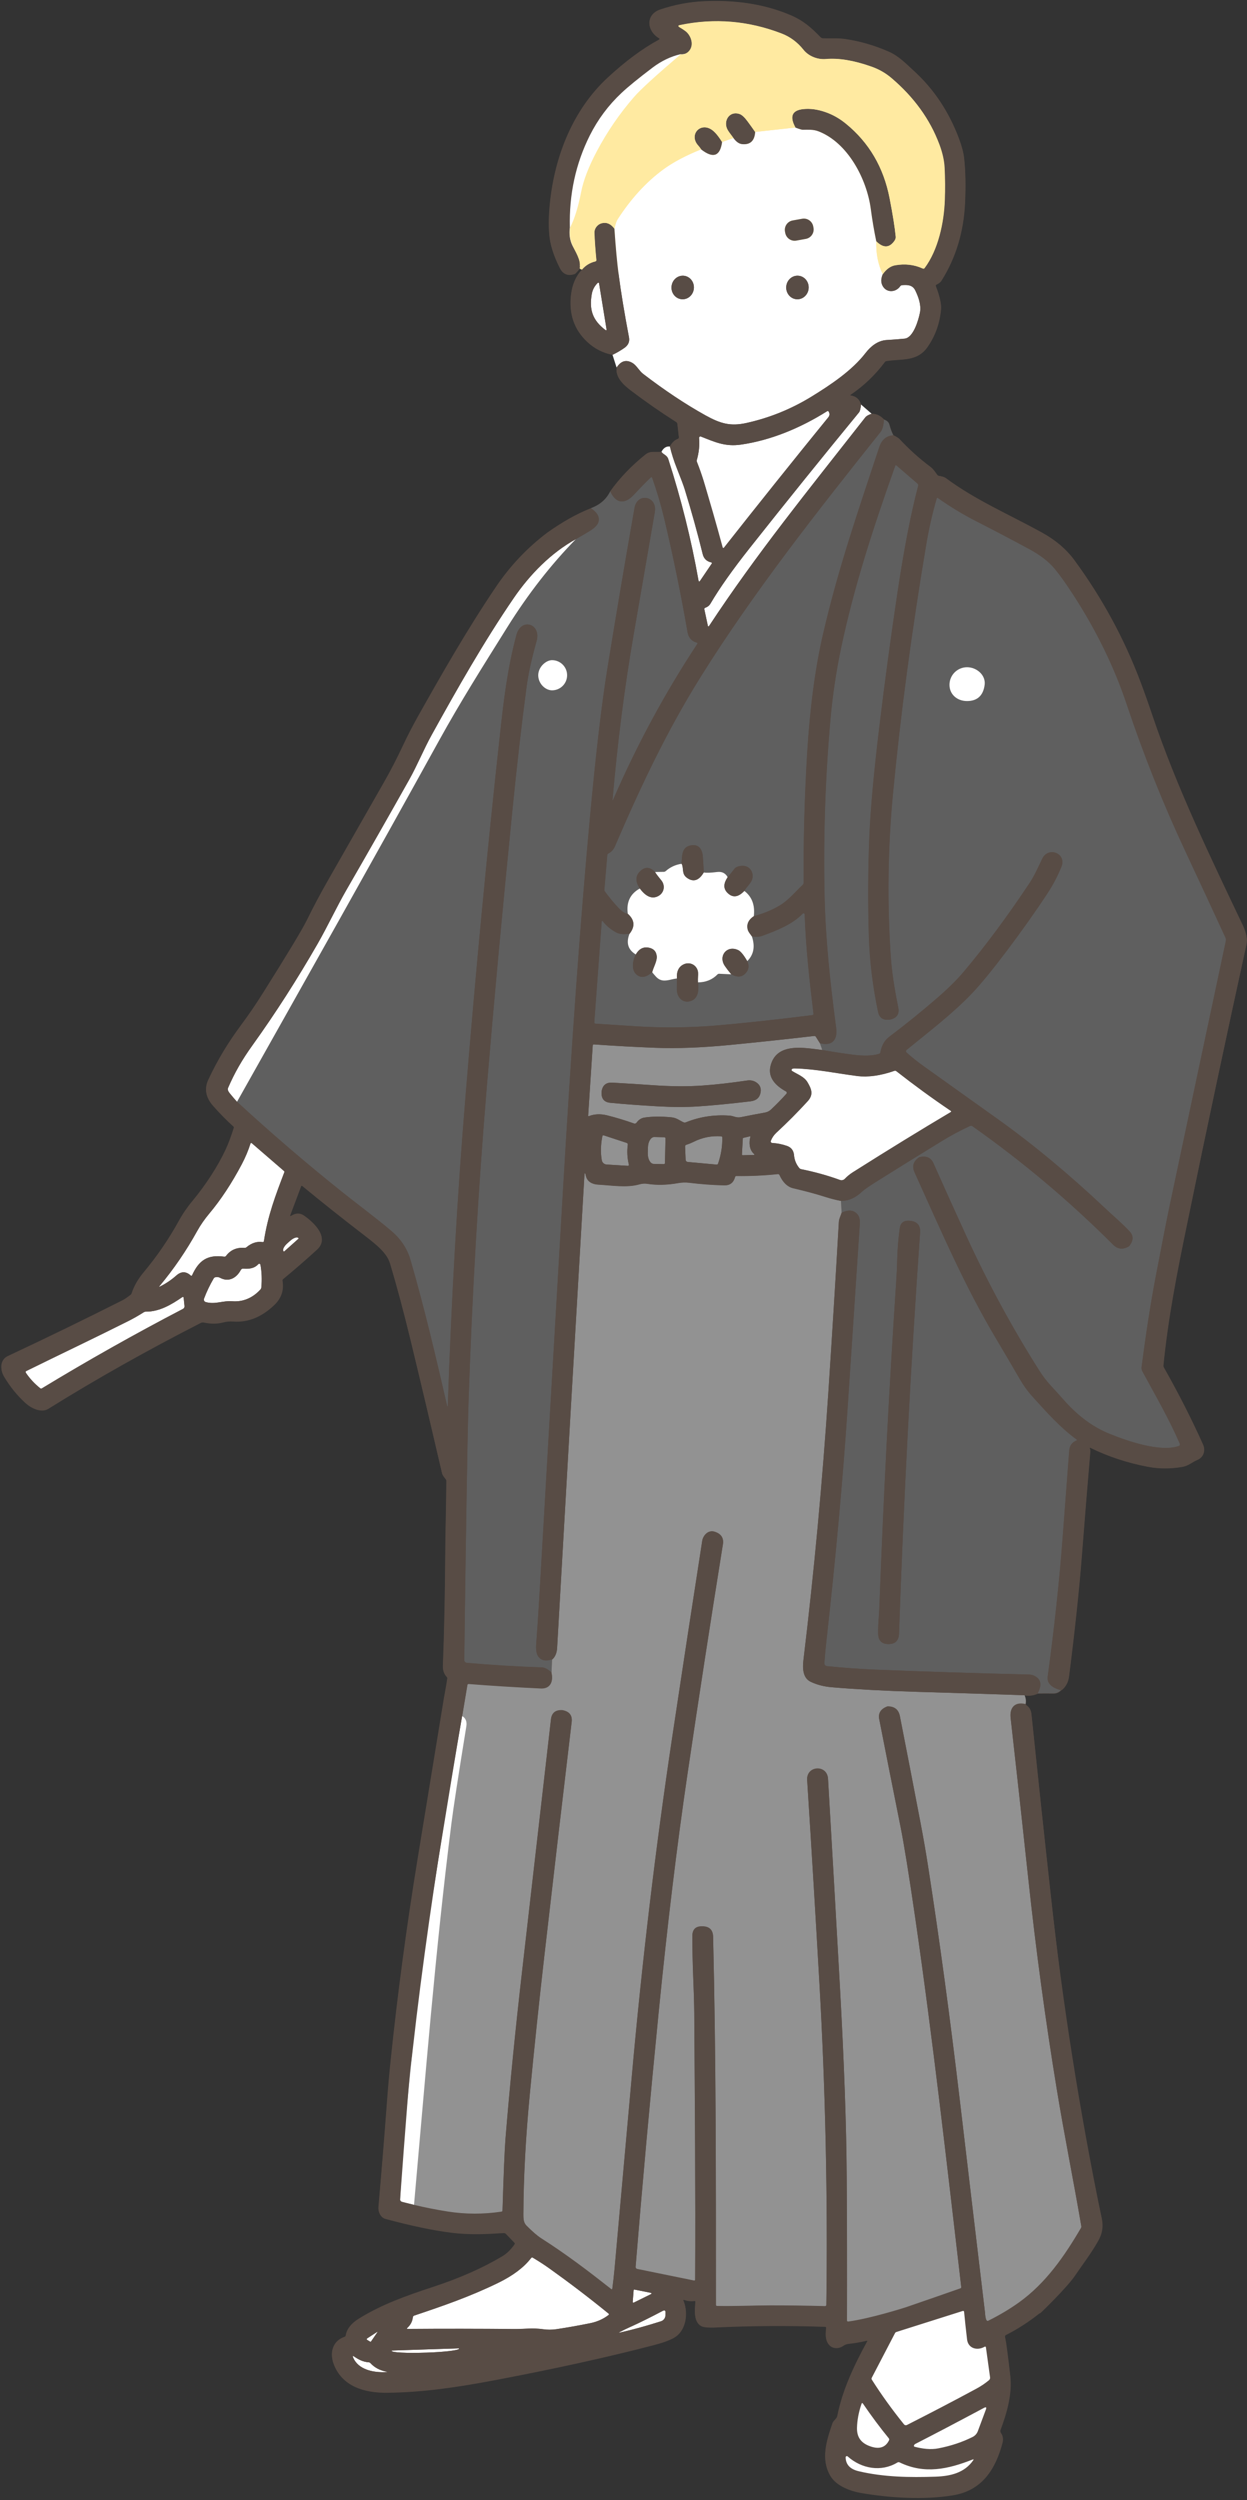 <?xml version="1.0" encoding="UTF-8"?>
<!DOCTYPE svg PUBLIC '-//W3C//DTD SVG 1.0//EN'
          'http://www.w3.org/TR/2001/REC-SVG-20010904/DTD/svg10.dtd'>
<svg height="480.5" preserveAspectRatio="xMidYMid meet" version="1.0" viewBox="116.0 10.9 239.7 480.5" width="239.7" xmlns="http://www.w3.org/2000/svg" xmlns:xlink="http://www.w3.org/1999/xlink" zoomAndPan="magnify"
><rect x="116.0" y="10.9" width="239.7" height="480.5" fill="#333333" stroke="none"/><g
  ><g id="change1_1"
    ><path d="M355.55,192.57c0.13-0.59,0.14-1.17,0.03-1.76c-0.14-0.7-0.36-1.37-0.67-2.02 c-6.23-13.09-12.74-26.56-17.42-40.42c-0.76-2.25-1.52-4.4-2.29-6.45c-3.13-8.31-7.37-16.11-12.71-23.38 c-1.53-2.09-3.61-3.85-6.23-5.29c-6.29-3.47-12.84-6.27-18.46-10.46c-0.24-0.18-0.68-0.33-1.31-0.43c-0.15-0.03-0.27-0.1-0.36-0.23 c-0.41-0.58-0.74-1.09-1.33-1.54c-2.12-1.58-4.07-3.35-5.88-5.29c-0.17-0.19-0.57-0.44-1.18-0.75l0,0 c-0.29-0.54-0.55-1.23-0.77-2.06c-0.12-0.45-0.47-0.77-1.05-0.97c-0.04,0.62-0.12,1.13-0.24,1.54c0.12-0.41,0.21-0.92,0.24-1.54 c-0.69-0.74-1.48-1.11-2.36-1.09l-2.05-1.78c-0.3-1.01-0.95-1.58-1.96-1.71c-0.16-0.02-0.17-0.08-0.04-0.17 c2.55-1.72,4.74-3.82,6.59-6.3c0.07-0.1,0.17-0.15,0.29-0.17c2.99-0.48,5.91,0.17,7.92-2.72c1.47-2.11,2.33-4.5,2.58-7.16 c0.1-1.03-0.23-2.52-0.98-4.47c-0.06-0.17-0.02-0.29,0.14-0.36c0.38-0.18,0.72-0.4,0.94-0.76c2.76-4.38,4.26-9.35,4.52-14.93 c0.15-3.3,0.09-6.17-0.18-8.6c-0.12-1.07-0.45-2.32-0.98-3.73c-1.94-5.18-4.83-9.51-8.65-13c-1.51-1.38-2.92-2.86-4.81-3.69 c-2.73-1.2-5.51-2.01-8.35-2.43c-1.43-0.21-2.86-0.08-4.3-0.14c-0.19-0.01-0.35-0.08-0.48-0.21c-1.82-1.87-3.31-3.22-5.9-4.3 c-5.23-2.2-10.87-2.88-16.52-2.62c-2.82,0.13-5.62,0.66-8.39,1.59c-2.81,0.95-2.67,4.04-0.26,5.49c0.18,0.11,0.18,0.22-0.01,0.32 c-3.18,1.72-6.46,4.15-9.84,7.29c-6.65,6.17-10.15,14.97-11.1,24.08c-0.23,2.23-0.28,4.24-0.13,6.03c0.16,1.96,0.84,4.11,2.03,6.46 c0.58,1.15,1.48,1.54,2.69,1.18c0.14-0.04,0.27-0.11,0.37-0.21l0.96-1.08l0.19,0.43c-1.12,1.22-1.81,2.79-2.05,4.71 c-0.47,3.72,0.57,6.78,3.13,9.16c1.37,1.28,2.98,2.1,4.83,2.47l0.79,2.46c-0.25,1.86,1.29,3.3,2.71,4.38 c2.86,2.17,5.77,4.19,8.73,6.07c0.14,0.09,0.22,0.22,0.24,0.38l0.28,2.53c0.02,0.18-0.06,0.31-0.23,0.37 c-0.57,0.2-1.07,0.67-1.49,1.42c-0.68-0.07-1.22,0.27-1.63,1.02c-1.09,0.17-2.1-0.25-3.08,0.54c-2.69,2.16-4.95,4.52-6.77,7.07 c0.71,1.49,1.59,2.12,2.66,1.9c0.46-0.1,0.94-0.37,1.43-0.8c0.16-0.14,0.33-0.31,0.5-0.49c0.18-0.19,0.35-0.37,0.52-0.55 c-0.18,0.19-0.35,0.36-0.52,0.55c-0.17,0.18-0.33,0.34-0.5,0.49c-0.49,0.43-0.97,0.7-1.43,0.8c-1.06,0.23-1.95-0.4-2.66-1.9 c-0.73,1.51-1.97,2.6-3.72,3.24c0.3,0.2,0.56,0.4,0.77,0.6c-0.21-0.2-0.47-0.41-0.77-0.6c-2.79,1.1-5.55,2.68-8.3,4.75 c-3.86,2.91-7.18,6.41-9.96,10.52c-5.46,8.08-10.31,16.57-14.99,24.9c-1.03,1.85-1.96,3.65-2.79,5.41 c-1.25,2.67-2.42,4.93-3.74,7.24c-3.55,6.21-7.09,12.41-10.63,18.62c-1.54,2.7-2.94,5.32-4.19,7.88 c-0.86,1.76-3.63,6.36-8.31,13.79c-1.45,2.29-2.87,4.39-4.28,6.28c-2.56,3.44-4.56,6.76-6.33,10.55c-0.79,1.7-0.5,3.34,0.9,4.92 c1.3,1.48,2.6,2.8,3.9,3.96c0.11,0.1,0.15,0.22,0.1,0.37c-0.5,1.6-1.01,2.98-1.55,4.14c-1.52,3.28-3.88,6.88-6.4,9.92 c-1.01,1.21-1.89,2.5-2.64,3.87c-1.93,3.5-4.19,6.8-6.78,9.89c-1.04,1.24-1.79,2.57-2.26,3.97c-0.04,0.13-0.12,0.23-0.22,0.31 c-0.69,0.52-1.21,0.87-1.54,1.03c-7.29,3.67-14.64,7.25-22.05,10.72c-1.5,0.7-1.51,2.54-0.74,3.85c1.16,1.96,2.55,3.67,4.18,5.14 c1.05,0.95,2.98,1.88,4.3,1.06c9.2-5.73,18.97-11.23,29.32-16.52c0.19-0.1,0.38-0.12,0.59-0.08c1.32,0.29,2.55,0.29,3.7-0.01 c0.64-0.17,1.29-0.23,1.96-0.18c2.85,0.21,5.49-0.86,7.93-3.21c1.32-1.28,1.84-2.8,1.54-4.59c-0.03-0.15,0.02-0.28,0.14-0.37 c2.16-1.79,4.33-3.67,6.49-5.64c2.47-2.25-0.5-5.08-2.45-6.44c-0.76-0.53-1.57-0.53-2.43,0c-0.28,0.17-0.36,0.11-0.25-0.2 l2.09-5.56c0.03-0.08,0.12-0.1,0.19-0.05c3.69,3.05,7.71,6.24,12.04,9.57c2.44,1.88,4.28,3.39,4.88,5.4 c1.31,4.39,2.64,9.34,3.97,14.84c1.97,8.16,3.99,16.67,6.04,25.55c0.05,0.19,0.27,0.53,0.67,1.02c0.09,0.11,0.14,0.24,0.14,0.38 c-0.02,4.76-0.19,9.82-0.21,14.27c-0.04,7.63-0.19,14.72-0.45,21.25c-0.03,0.87,0.21,1.57,0.72,2.1c0.1,0.1,0.14,0.24,0.12,0.37 c-0.12,1-0.56,3.28-0.64,3.75c-1.68,10.23-3.37,20.56-5.07,30.99c-2.13,13.05-3.85,25.87-5.15,38.47 c-0.28,2.63-0.52,5.45-0.75,8.45c-0.46,6.24-1.01,12.87-1.62,19.92c-0.08,0.89,0.39,1.94,1.32,2.19c4.88,1.32,9.12,2.21,12.7,2.66 c3.49,0.43,6.6,0.28,9.99,0.06c0.2-0.01,0.36,0.06,0.5,0.2l1.62,1.69c0.11,0.12,0.13,0.25,0.03,0.38 c-0.68,1.01-1.48,1.79-2.39,2.32c-3.72,2.21-8.13,4.16-13.24,5.85c-5.25,1.73-9.85,3.36-14.3,6.11c-1.47,0.91-2.32,1.99-2.52,3.22 c-0.02,0.14-0.1,0.23-0.24,0.28c-2.26,0.76-2.87,3.01-2.1,5.11c1.59,4.31,5.9,5.57,10.19,5.53c6.86-0.06,13.51-1.04,20.85-2.43 c11.45-2.17,21.57-4.4,30.37-6.69c1.35-0.36,3.69-0.98,4.77-2c1.73-1.65,1.9-4.57,1.03-6.6c-0.03-0.08,0.04-0.16,0.12-0.13 c0.67,0.24,1.34,0.32,1.99,0.22c0.17-0.02,0.25,0.05,0.23,0.22c-0.09,1.45-0.43,3.8,1.12,4.62c0.51,0.27,1.8,0.29,2.4,0.26 c7.08-0.34,14.2-0.39,21.37-0.14c0.19,0,0.27,0.1,0.25,0.29c-0.08,0.75-0.16,1.59,0.06,2.32c0.46,1.51,1.98,1.9,3.25,1.02 c0.28-0.2,0.6-0.31,0.94-0.35c1.16-0.12,2.31-0.32,3.46-0.59c0.22-0.05,0.28,0.03,0.17,0.23c-2.41,4.37-4.76,9.3-5.72,14.24 c-0.14,0.68-0.75,0.86-0.96,1.5c-1.13,3.32-2.29,6.87-0.37,10.07c1.13,1.86,3.79,2.85,5.83,3.2c5.54,0.95,12.05,1.37,17.68,0.45 c5.62-0.92,8.21-5.03,9.55-10.15c0.12-0.48,0.08-1.23-0.24-1.64c-0.08-0.1-0.13-0.21-0.17-0.33c-0.05-0.14-0.04-0.27,0-0.4 c1.23-3.31,2.27-6.94,1.89-10.36c-0.46-4.1-0.78-6.32-0.8-6.42l-0.22-1.15c-0.03-0.16,0.03-0.28,0.17-0.35 c2.26-1.15,4.38-2.52,6.36-4.09c0.07-0.06,0.15-0.09,0.24-0.11c0.08-0.02,5.15-4.94,6.69-7.22c1.51-2.22,3.09-4.28,4.32-6.44 c0.41-0.72,1.34-2.26,0.81-4.6c-4.7-20.45-7.5-41.31-9.81-62.26c-1.25-11.34-2.48-22.86-3.69-34.54c-0.06-0.61-0.28-1.16-0.78-1.54 c-0.16-0.11-0.27-0.23-0.35-0.36c0.14-0.58,0.08-1.16-0.18-1.76c0.88,0.14,1.73,0.03,2.54-0.35l0,0c1.05-0.01,2.06-0.01,3.05,0 c0.52,0,1-0.2,1.43-0.62l0,0c0.39-0.23,0.75-0.64,1.07-1.22c0.22-0.41,0.37-0.91,0.45-1.51c1.13-8.9,1.94-16.55,2.44-22.93 c0.53-6.82,1.07-13.54,1.64-20.19c0.02-0.22-0.01-0.44-0.09-0.65c-0.06-0.15-0.01-0.19,0.13-0.11c3.39,1.67,7.06,2.88,10.99,3.63 c2.18,0.42,4.41,0.42,6.69,0.02c1.15-0.2,1.85-0.91,2.85-1.33c1.2-0.5,1.62-1.79,1.1-2.94c-2.13-4.75-4.64-9.7-7.55-14.85 c-0.06-0.11-0.08-0.23-0.07-0.36c0.91-9.12,2.62-17.87,4.61-27.44C348.01,227.46,351.8,209.69,355.55,192.57z M344.93,223.21 c2.23-10.5,4.45-20.98,6.68-31.45c0.02-0.11,0.03-0.23,0.02-0.34c0.01,0.11,0.01,0.23-0.02,0.34 C349.39,202.23,347.16,212.72,344.93,223.21z M351.64,191.42c0-0.01-0.01-0.02-0.01-0.04C351.63,191.4,351.63,191.41,351.64,191.42 z M347.57,182.5c-1.24-2.67-2.48-5.33-3.72-7.98c-1.82-3.89-3.54-7.85-5.18-11.86c1.64,4.01,3.35,7.97,5.18,11.86 C345.1,177.17,346.34,179.83,347.57,182.5z M335.47,274.13c-0.01-0.03-0.02-0.05-0.03-0.08 C335.45,274.08,335.46,274.1,335.47,274.13z M161.56,222.66c8.17-14.54,16.31-29.01,24.4-43.48 C177.88,193.66,169.74,208.13,161.56,222.66L161.56,222.66z M241.87,109.33c0.23-1.36-0.38-2.26-1.19-2.6 C241.49,107.06,242.1,107.97,241.87,109.33c-1.38,8.01-2.72,15.78-4.03,23.31c-0.68,3.88-1.26,7.79-1.8,11.7 c0.54-3.91,1.13-7.81,1.8-11.7C239.14,125.11,240.49,117.34,241.87,109.33z M233.86,164.58c4.53-10.45,9.92-20.43,16.16-29.91 c0.04-0.07,0.06-0.12,0.04-0.16c0.02,0.04,0,0.1-0.04,0.16C243.78,144.16,238.39,154.13,233.86,164.58 c-0.09,0.21-0.13,0.22-0.12,0.05C233.73,164.8,233.77,164.79,233.86,164.58z M234.87,185.39c0.4,0.43,0.78,0.72,1.16,0.91 C235.66,186.11,235.27,185.82,234.87,185.39c-0.92-0.99-1.79-2.04-2.6-3.14l0,0C233.08,183.35,233.95,184.4,234.87,185.39z M236.65,184.97c0.15-1.33,0.84-2.37,2.02-3.12C237.49,182.61,236.8,183.64,236.65,184.97c-0.06,0.48-0.04,1.01,0.04,1.57v0 C236.6,185.98,236.59,185.46,236.65,184.97z M276.76,209.04c0-0.01,0-0.02,0-0.03C276.76,209.02,276.76,209.03,276.76,209.04z M319.62,175.25c0.53,0.5,0.78,1.29,0.4,2.23c-0.36,0.9-0.77,1.77-1.21,2.62c0.44-0.85,0.85-1.72,1.21-2.62 C320.4,176.54,320.15,175.74,319.62,175.25z M302.86,201.78c-3.62,3.81-8.08,7.23-12.3,10.66 C294.78,209.01,299.25,205.58,302.86,201.78c1.27-1.33,2.83-3.19,4.69-5.56C305.7,198.59,304.13,200.45,302.86,201.78z M280.24,241.02c-0.83,0.47-1.69,0.69-2.59,0.68l0.1,1.74l-0.1-1.74C278.55,241.71,279.42,241.49,280.24,241.02z M281.45,240.14 c0.08-0.07,0.16-0.14,0.24-0.21c0.03-0.03,0.1-0.08,0.14-0.12c-0.04,0.04-0.1,0.08-0.14,0.12 C281.61,240,281.53,240.07,281.45,240.14z M295.01,233.83c-0.01-0.01-0.02-0.03-0.03-0.04C295,233.8,295,233.81,295.01,233.83z M285.03,320.03c-0.02,0.45-0.05,0.87-0.08,1.29C284.98,320.9,285.01,320.48,285.03,320.03c0.39-10.46,0.85-20.91,1.39-31.37 C285.88,299.11,285.41,309.57,285.03,320.03z M289.17,246.22c-0.01,0.02-0.01,0.04-0.02,0.06 C289.16,246.26,289.16,246.24,289.17,246.22z M289,246.72c-0.02,0.07-0.04,0.14-0.05,0.23c-0.28,2.06-0.43,4-0.48,5.81 c-0.03,1.35-0.1,2.79-0.2,4.31c0.1-1.52,0.17-2.96,0.2-4.31c0.05-1.81,0.2-3.75,0.48-5.81C288.97,246.87,288.99,246.8,289,246.72z M286.82,326.85c0.03,0,0.05,0,0.08,0c0.92-0.03,1.51-0.41,1.76-1.14c0.08-0.24,0.13-0.53,0.15-0.85 c0.22-6.43,0.47-12.87,0.75-19.29c0.84-19.28,1.94-38.54,3.29-57.78c0.09-1.3-0.48-2.05-1.69-2.25c-0.03,0-0.05,0-0.08-0.01 c-0.01,0-0.01,0-0.02,0c0.01,0,0.01,0,0.02,0c0.03,0,0.05,0,0.08,0.01c1.22,0.2,1.78,0.95,1.69,2.25 c-1.36,19.24-2.45,38.5-3.29,57.78c-0.28,6.43-0.53,12.86-0.75,19.29c-0.01,0.32-0.06,0.6-0.15,0.85 c-0.26,0.73-0.84,1.11-1.76,1.14C286.88,326.85,286.85,326.85,286.82,326.85c-0.16,0-0.31-0.01-0.46-0.03 C286.51,326.85,286.66,326.85,286.82,326.85z M291.79,236.21c-0.53-1.17-0.23-2.13,0.89-2.89c0.03-0.02,0.06-0.03,0.09-0.04 c0.65-0.14,1.19-0.11,1.63,0.08c0.21,0.09,0.39,0.23,0.55,0.39c-0.16-0.17-0.35-0.3-0.55-0.39c-0.44-0.2-0.99-0.22-1.63-0.08 c-0.03,0-0.06,0.02-0.09,0.04C291.56,234.08,291.26,235.04,291.79,236.21c2.98,6.59,5.52,12.31,8.11,17.71 C297.31,248.52,294.78,242.8,291.79,236.21z M292.72,232.87c0.52-0.32,1.05-0.65,1.58-0.97 C293.77,232.22,293.24,232.55,292.72,232.87z M290.25,213.2L290.25,213.2c-0.02-0.02-0.03-0.04-0.05-0.07 C290.21,213.15,290.23,213.18,290.25,213.2z M290.16,213.08c-0.01-0.01,0-0.03-0.01-0.04 C290.16,213.05,290.16,213.07,290.16,213.08z M290.16,212.85c0.02-0.06,0.05-0.12,0.1-0.16l0,0 C290.21,212.73,290.18,212.79,290.16,212.85z M285.22,213.16c-0.01,0.05-0.04,0.09-0.06,0.13 C285.19,213.26,285.21,213.22,285.22,213.16c0.23-1.24,0.74-2.17,1.52-2.83C285.96,210.99,285.45,211.93,285.22,213.16z M284.78,205.35c-0.44-2.09-0.78-4.16-1.05-6.21C284,201.19,284.34,203.25,284.78,205.35c0.09,0.45,0.26,0.8,0.5,1.05 C285.04,206.14,284.87,205.79,284.78,205.35z M284.24,213.61c-0.61,0.12-1.3,0.17-2.06,0.16 C282.93,213.78,283.63,213.73,284.24,213.61z M238.22,194.33c-0.05,0.09-0.09,0.19-0.13,0.28 C238.13,194.51,238.17,194.42,238.22,194.33c-0.37-0.22-0.68-0.47-0.91-0.75C237.54,193.85,237.85,194.1,238.22,194.33z M272.33,205.82c-0.01,0.04-0.02,0.09-0.06,0.11C272.31,205.9,272.32,205.86,272.33,205.82z M250.19,199.89 c0.15,1.38-0.05,2.36-0.64,2.93C250.13,202.25,250.34,201.26,250.19,199.89z M248.23,203.39c-0.18,0.01-0.36,0-0.52-0.03 C247.87,203.39,248.05,203.4,248.23,203.39z M260.86,192.9c-0.04,1.04-0.45,1.94-1.23,2.7l0,0 C260.41,194.84,260.82,193.94,260.86,192.9z M259.83,196.18c0.12,0.56,0.02,1.07-0.31,1.52l0,0 C259.85,197.25,259.95,196.74,259.83,196.18z M258.32,198.54c-0.15,0.03-0.31,0.05-0.48,0.04 C258.01,198.59,258.16,198.57,258.32,198.54z M270.51,186.44c0.09,0.02,0.16,0.09,0.16,0.2 C270.66,186.53,270.59,186.46,270.51,186.44z M270.29,186.49c-0.76,0.78-1.65,1.43-2.61,1.99 C268.64,187.92,269.53,187.27,270.29,186.49z M260.54,190.87L260.54,190.87c0.5,0.07,0.93,0.08,1.31,0.04 C261.47,190.95,261.04,190.94,260.54,190.87z M259.07,182.1c0.18,0.14,0.35,0.29,0.51,0.44 C259.43,182.39,259.26,182.24,259.07,182.1L259.07,182.1z M250.17,199.69L250.17,199.69c0.92-0.02,1.73-0.23,2.45-0.6 C251.9,199.46,251.09,199.68,250.17,199.69z M237.9,195.1c-0.14,0.43-0.23,0.88-0.24,1.33c0,0.06,0.01,0.12,0.01,0.18 c0-0.06-0.01-0.11-0.01-0.18C237.68,195.97,237.76,195.53,237.9,195.1z M241.37,197.74c0.52,0.59,0.95,1.27,1.71,1.5 c0.99,0.31,2.04-0.22,3.05-0.3c0,0.34-0.01,0.68-0.01,1.02c0-0.34,0.01-0.68,0.01-1.02c-1.01,0.08-2.06,0.61-3.05,0.3 C242.31,199.01,241.89,198.33,241.37,197.74L241.37,197.74z M243.74,178.41c0.03-0.01,0.06-0.02,0.08-0.03 C243.8,178.39,243.77,178.4,243.74,178.41z M246.12,208.35c-0.07,0-0.13,0-0.2,0.01C245.99,208.35,246.05,208.35,246.12,208.35z M270.67,186.63L270.67,186.63c0.15,4.54,0.56,9.09,1.06,13.59C271.23,195.72,270.82,191.18,270.67,186.63z M270.48,180.5 c0,0.06-0.02,0.12-0.03,0.17C270.46,180.62,270.48,180.56,270.48,180.5c-0.03-4.09,0.01-8.21,0.12-12.36 C270.49,172.29,270.44,176.41,270.48,180.5z M265.74,184.99c0.3-0.18,0.59-0.37,0.87-0.57 C266.34,184.62,266.05,184.81,265.74,184.99z M261.28,186.85c1.52-0.43,2.95-1.01,4.28-1.75 C264.24,185.84,262.81,186.42,261.28,186.85z M260.9,186.97L260.9,186.97c0.12-1.07,0.03-2.01-0.27-2.82 C260.93,184.96,261.02,185.9,260.9,186.97z M258.79,177.3c-0.1,0-0.18,0.01-0.27,0.02C258.61,177.31,258.69,177.3,258.79,177.3 c0.17,0,0.33,0.02,0.48,0.06C259.12,177.32,258.96,177.3,258.79,177.3z M256.35,178.9c0.1-0.12,0.19-0.23,0.29-0.36 C256.55,178.67,256.45,178.79,256.35,178.9z M255.88,179.47c-0.08-0.15-0.18-0.27-0.28-0.38 C255.7,179.21,255.79,179.33,255.88,179.47L255.88,179.47z M254.5,178.47C254.5,178.47,254.51,178.47,254.5,178.47 C254.51,178.47,254.5,178.47,254.5,178.47z M251.28,178.56L251.28,178.56c0.35,0.08,0.97,0.07,1.84-0.01 C252.25,178.63,251.63,178.64,251.28,178.56z M251.09,175.48c-0.11-1.3-0.69-2.3-2.1-2.14c-0.84,0.09-1.29,0.47-1.56,0.98 c0.27-0.51,0.72-0.88,1.56-0.98C250.4,173.18,250.99,174.18,251.09,175.48c0.05,0.57,0.07,1.12,0.1,1.68 C251.16,176.6,251.14,176.05,251.09,175.48z M243.57,178.44l-1.66,0.03c-0.43-0.44-0.86-0.68-1.28-0.75 c0.42,0.07,0.85,0.31,1.28,0.75L243.57,178.44z M239,181.65L239,181.65c-0.61-0.9-0.78-1.7-0.54-2.4 C238.22,179.95,238.39,180.75,239,181.65z M235.55,190.41c-0.04,0-0.07-0.01-0.11-0.02C235.48,190.4,235.51,190.41,235.55,190.41z M238.36,208.15c2.47,0.16,4.99,0.22,7.5,0.2C243.35,208.37,240.83,208.31,238.36,208.15c-1.49-0.1-3.09-0.2-4.77-0.31 C235.27,207.96,236.87,208.06,238.36,208.15z M230.22,207.35c-0.01,0.09,0.01,0.16,0.05,0.21 C230.23,207.51,230.21,207.44,230.22,207.35l1.07-14.51L230.22,207.35z M229.38,168.2c-0.22,2.34-0.43,4.76-0.65,7.23 C228.95,172.96,229.17,170.55,229.38,168.2c0.21-2.25,0.42-4.41,0.62-6.47C229.8,163.8,229.59,165.95,229.38,168.2z M220.77,330.01 c0.02,0,0.04,0.01,0.05,0.01C220.81,330.02,220.79,330.01,220.77,330.01z M215.45,157.66c0.58-5.26,1.17-10.16,1.78-14.69 c0.11-0.86,0.28-1.81,0.47-2.79c-0.19,0.98-0.36,1.93-0.47,2.79C216.62,147.5,216.03,152.4,215.45,157.66z M219.39,329.15 c0.13,0.22,0.29,0.39,0.47,0.53c0.12,0.09,0.26,0.16,0.4,0.22c-0.14-0.06-0.28-0.12-0.4-0.22 C219.68,329.54,219.53,329.36,219.39,329.15L219.39,329.15z M222.01,332.34l0.11-2.44L222.01,332.34 C222.01,332.34,222.01,332.34,222.01,332.34z M222.12,329.83c-0.3,0.1-0.58,0.15-0.83,0.18 C221.55,329.98,221.82,329.92,222.12,329.83L222.12,329.83z M219.08,326.82c0,0.02,0,0.03,0,0.05 C219.08,326.85,219.08,326.84,219.08,326.82c0.14-1.85,0.27-3.68,0.38-5.49C219.35,323.14,219.22,324.97,219.08,326.82z M215.75,131.88c1.05-1.55,3.05-1.07,3.47,0.6C218.8,130.81,216.8,130.33,215.75,131.88z M212.11,152.08 c-1.56,14.19-3.03,28.88-4.42,44.05C209.08,180.96,210.55,166.27,212.11,152.08c0.21-1.89,0.41-3.71,0.64-5.5 C212.52,148.38,212.32,150.2,212.11,152.08z M202.63,267.18c-0.21,4.64-0.39,9.3-0.55,13.99l0,0 C202.24,276.49,202.43,271.83,202.63,267.18z M205.74,330.51c-0.21-0.02-0.39-0.17-0.46-0.36 C205.36,330.34,205.53,330.49,205.74,330.51c2.84,0.25,5.71,0.44,8.61,0.6C211.45,330.95,208.58,330.76,205.74,330.51z M224.18,240.43c0.51-8.77,1.03-17.1,1.55-25.01C225.21,223.32,224.69,231.66,224.18,240.43z M225.77,214.73 c0.41-6.12,0.82-11.97,1.23-17.57C226.59,202.76,226.18,208.61,225.77,214.73z M274.61,328.82c-0.05,0.58-0.1,1.15-0.13,1.71 c0,0.07,0.01,0.15,0.03,0.21c-0.02-0.07-0.03-0.14-0.03-0.21C274.51,329.96,274.55,329.39,274.61,328.82z M274.97,331.11 c-0.15-0.01-0.28-0.09-0.37-0.19C274.69,331.02,274.82,331.1,274.97,331.11z M314,278.72c-0.62-0.74-1.19-1.52-1.7-2.37 C312.81,277.2,313.38,277.98,314,278.72z M315.75,274.3c-0.19-0.31-0.37-0.62-0.57-0.93C315.38,273.68,315.56,273.99,315.75,274.3 c0.1,0.16,0.22,0.31,0.32,0.46C315.97,274.61,315.86,274.46,315.75,274.3z M301.78,248.53c-0.86-1.87-1.74-3.81-2.64-5.79 C300.03,244.73,300.92,246.66,301.78,248.53c0.81,1.77,1.66,3.51,2.52,5.25C303.44,252.04,302.59,250.3,301.78,248.53z M302.42,227.33C302.42,227.33,302.42,227.32,302.42,227.33L302.42,227.33C302.42,227.32,302.42,227.33,302.42,227.33z M299.51,220.09c1.09,0.78,2.2,1.57,3.3,2.36C301.71,221.66,300.6,220.87,299.51,220.09z M319.34,175.02 c0.04,0.03,0.08,0.07,0.12,0.1C319.42,175.09,319.38,175.05,319.34,175.02z M316.34,175.94c-0.26,0.52-0.5,1.04-0.75,1.57 C315.84,176.99,316.09,176.46,316.34,175.94c0.21-0.43,0.5-0.74,0.82-0.94C316.85,175.2,316.56,175.51,316.34,175.94z M301.21,197.71c-0.95,1.13-2.16,2.36-3.6,3.69C299.05,200.08,300.26,198.84,301.21,197.71c2.1-2.49,4.21-5.16,6.33-8.01 C305.42,192.55,303.31,195.22,301.21,197.71z M288.63,205.7c0.12-0.34,0.13-0.74,0.03-1.21c-0.33-1.61-0.59-3.1-0.82-4.51 c0.22,1.41,0.49,2.9,0.82,4.51C288.76,204.97,288.75,205.37,288.63,205.7z M287.22,194.72c-0.09-1.31-0.16-2.63-0.22-3.94 C287.06,192.09,287.13,193.4,287.22,194.72c0.06,0.85,0.16,1.78,0.27,2.74C287.37,196.5,287.28,195.57,287.22,194.72z M277.69,135.34c-0.96,4.53-1.65,9.18-2.07,13.93c-0.14,1.59-0.27,3.18-0.38,4.77c0.12-1.59,0.24-3.18,0.38-4.77 C276.04,144.52,276.73,139.88,277.69,135.34c1.87-8.84,4.39-17.35,7.33-26.1C282.08,117.99,279.55,126.5,277.69,135.34z M274.49,183.13c0.04,2.03,0.13,4.07,0.26,6.12C274.62,187.2,274.53,185.16,274.49,183.13c-0.09-4.27-0.1-8.53-0.02-12.8 C274.39,174.59,274.39,178.86,274.49,183.13z M273.61,211.4l0.45,1.3l0,0L273.61,211.4L273.61,211.4z M271.15,155.58 c-0.12,1.9-0.21,3.79-0.3,5.67C270.94,159.37,271.04,157.48,271.15,155.58c0.03-0.51,0.07-1,0.1-1.5 C271.22,154.58,271.19,155.07,271.15,155.58z M275.21,91.12c-0.91,1.12-1.81,2.23-2.71,3.34C273.4,93.34,274.31,92.22,275.21,91.12 z M248.36,133.1c-0.01-0.02-0.01-0.05-0.02-0.07C248.35,133.06,248.35,133.08,248.36,133.1z M234.19,173.55 c2.45-5.69,4.93-11.21,7.63-16.63C239.13,162.34,236.64,167.86,234.19,173.55c-0.26,0.62-0.69,1.08-1.27,1.39 c-0.12,0.06-0.18,0.16-0.2,0.3c0.01-0.14,0.08-0.23,0.2-0.3C233.51,174.63,233.93,174.17,234.19,173.55z M233.75,189.69 c-0.75-0.49-1.39-1.08-1.93-1.78l0,0C232.36,188.61,233.01,189.2,233.75,189.69z M231.72,187.88c0.01,0,0.03,0.01,0.04,0.01 C231.74,187.89,231.73,187.87,231.72,187.88z M213.52,131.44c-2.12,3.39-4.04,6.46-5.87,9.44 C209.48,137.89,211.4,134.83,213.52,131.44c2.65-4.23,5.48-8.13,8.48-11.72C218.99,123.31,216.17,127.21,213.52,131.44z M315.92,334.14c-0.09-0.32-0.28-0.6-0.56-0.82C315.64,333.54,315.83,333.81,315.92,334.14z M321.63,286.51 c0.46,0.38,0.92,0.74,1.4,1.1C322.55,287.25,322.08,286.88,321.63,286.51z M306.5,229.95c-1.18-0.87-2.38-1.74-3.58-2.58 c-0.02-0.01-0.04-0.01-0.05-0.02c0.02,0.01,0.04,0.01,0.05,0.02C304.13,228.22,305.32,229.08,306.5,229.95 c2.37,1.75,4.7,3.55,6.99,5.39C311.2,233.5,308.87,231.7,306.5,229.95z M333.13,247.59c-1.38-1.49-3.08-2.92-4.64-4.39 c-1.27-1.19-2.53-2.35-3.79-3.49c1.26,1.14,2.52,2.29,3.79,3.49C330.05,244.66,331.76,246.1,333.13,247.59 c0.6,0.65,0.7,1.37,0.32,2.16C333.84,248.96,333.74,248.24,333.13,247.59z M332.99,250.43c-0.02,0.01-0.03,0.03-0.05,0.04 c-0.42,0.24-0.83,0.38-1.21,0.4c0.38-0.03,0.79-0.16,1.21-0.4C332.97,250.46,332.98,250.44,332.99,250.43z M303.62,111.06 c3.37,1.73,6.77,3.52,10.21,5.36c1.05,0.57,1.98,1.16,2.78,1.77c0.8,0.61,1.48,1.25,2.04,1.92c0.21,0.25,0.44,0.54,0.67,0.83 c-0.23-0.3-0.46-0.58-0.67-0.83c-0.56-0.66-1.24-1.3-2.04-1.92c-0.8-0.61-1.73-1.2-2.78-1.77 C310.4,114.57,306.99,112.78,303.62,111.06c-2.49-1.28-4.95-2.76-7.36-4.46l0,0C298.68,108.29,301.13,109.78,303.62,111.06z M296.15,106.58c0,0-0.01,0-0.01,0C296.15,106.57,296.15,106.58,296.15,106.58z M296.05,106.67c-0.29,0.98-0.54,1.96-0.78,2.95 C295.51,108.63,295.77,107.65,296.05,106.67z M294.11,115.16c-0.03,0.17-0.06,0.33-0.09,0.5c-2.69,15.96-4.74,31.29-6.19,46 c1.45-14.71,3.51-30.04,6.19-46C294.05,115.5,294.08,115.33,294.11,115.16z M289.48,118.75c0.92-5.4,1.86-9.97,2.83-13.73 C291.34,108.78,290.4,113.34,289.48,118.75z M292.37,103.84c0.05,0.04,0.08,0.1,0.1,0.15 C292.44,103.94,292.42,103.89,292.37,103.84l-4.07-3.51l0,0L292.37,103.84z M288.18,100.31c-0.01,0-0.02,0.02-0.03,0.02 C288.16,100.33,288.17,100.31,288.18,100.31z M285.73,95.5c-0.3,0.35-0.54,0.79-0.71,1.32c-3.94,11.89-7.85,23.09-10.81,35.92 c-0.37,1.62-0.72,3.31-1.03,5.07c0.31-1.76,0.66-3.45,1.03-5.07c2.97-12.83,6.88-24.03,10.81-35.92 C285.19,96.29,285.43,95.85,285.73,95.5z M243.68,110.62c1.06,4.46,2.04,8.97,2.93,13.52 C245.71,119.59,244.74,115.08,243.68,110.62c-0.33-1.38-0.69-2.73-1.08-4.05C242.99,107.89,243.35,109.24,243.68,110.62z M233.87,132.66c-0.36,2.2-0.73,4.4-1.09,6.61c-0.23,1.42-0.46,2.96-0.69,4.6c0.23-1.65,0.46-3.19,0.69-4.6 C233.14,137.06,233.51,134.87,233.87,132.66z M231.05,111.14c0.07-0.32,0.06-0.63-0.04-0.94 C231.1,110.51,231.12,110.82,231.05,111.14c-0.08,0.36-0.34,0.73-0.73,1.09C230.71,111.87,230.96,111.51,231.05,111.14z M181.81,240.03c-1.23-0.99-2.45-1.99-3.68-2.99C179.35,238.04,180.57,239.05,181.81,240.03c2.49,2,6.21,4.76,9.2,7.27 C188.01,244.8,184.3,242.03,181.81,240.03z M191.19,247.46c1.22,1.04,2.18,2.21,2.86,3.5C193.37,249.67,192.41,248.5,191.19,247.46 z M199.21,269.46c-0.76-3.15-1.54-6.3-2.37-9.44C197.67,263.16,198.45,266.31,199.21,269.46z M320.26,306.49 c-0.62,8.12-1.54,16.71-2.75,25.73C318.72,323.19,319.64,314.61,320.26,306.49c0.15-1.93,0.29-3.85,0.44-5.78 C320.55,302.64,320.41,304.56,320.26,306.49z M323.02,287.69c-0.22,0.09-0.42,0.2-0.59,0.33 C322.6,287.89,322.79,287.78,323.02,287.69c0.02-0.01,0.03-0.02,0.03-0.04C323.05,287.67,323.04,287.68,323.02,287.69z M326.55,285.11c0.53,0.31,1.06,0.61,1.61,0.87C327.62,285.72,327.08,285.43,326.55,285.11z M342.53,288.83 c-3.59,1.2-9.78-0.96-13.18-2.33C332.75,287.87,338.94,290.03,342.53,288.83c0.1-0.03,0.16-0.08,0.21-0.14 C342.69,288.75,342.62,288.8,342.53,288.83z M342.75,288.32c0.05,0.11,0.05,0.21,0.03,0.29 C342.81,288.53,342.8,288.44,342.75,288.32c-1.54-3.56-3.43-7.04-5.3-10.44C339.33,281.29,341.22,284.76,342.75,288.32z M338.25,255.66c-0.8,4.14-1.44,8.14-2.02,12.15C336.8,263.81,337.45,259.8,338.25,255.66c1.12-5.81,1.91-9.82,2.37-12.07 C340.15,245.85,339.36,249.86,338.25,255.66z" fill="#584c45"
    /></g
    ><g id="change2_1"
    ><path d="M285.55,64.75c-43.41-3.1-57.06-0.87-56.97-1.15c-3.4-4.78-4.62-5.26-3.88-8.36 c4.54-17.24,7.46-20.41,16.37-31.01c3.47,0.01,5.95-8.45,3.54-9.23c4.85-2.62,15.27-1.79,21.26,0.52c3.33,0.93,4.72,5.73,8.63,5.23 c20.6-0.9,29.08,27.65,19.18,42.75C291.1,63.06,287.48,61.58,285.55,64.75z" fill="#ffeaa1"
    /></g
    ><g
    ><g
      ><g fill="#5f5f5f" id="change3_1"
        ><path d="M232.92,174.94c-0.12,0.06-0.19,0.16-0.2,0.3l-0.56,6.61c-0.01,0.15,0.02,0.28,0.11,0.4 c0.81,1.1,1.68,2.15,2.6,3.14c0.64,0.68,1.24,1.06,1.81,1.15c-0.32-2.24,0.45-3.87,2.31-4.89c-0.87-1.29-0.87-2.38,0.02-3.27 c0.94-0.94,1.9-0.91,2.89,0.1l1.68-0.03c0.14,0,0.27-0.05,0.37-0.14c0.87-0.76,1.89-1.23,3.06-1.4c0.1-1.52-0.04-3.33,1.98-3.56 c1.4-0.16,1.99,0.84,2.1,2.14c0.09,1.04,0.15,2.07,0.19,3.08c0.45,0.1,1.31,0.07,2.59-0.09c0.91-0.11,1.58,0.22,2.01,1.01 c0.4-0.46,0.83-0.99,1.3-1.6c0.3-0.38,0.84-0.57,1.61-0.58c1.36-0.01,2.17,1.32,1.8,2.56c-0.23,0.79-1.07,1.46-1.52,2.24 c1.46,1.11,2.07,2.73,1.82,4.87c1.68-0.44,3.24-1.06,4.68-1.88c1.93-1.08,3.15-2.68,4.7-4.12c0.14-0.13,0.2-0.28,0.2-0.47 c-0.06-8.17,0.17-16.48,0.68-24.92c0.54-8.76,1.55-16.37,3.05-22.84c2.97-12.83,6.88-24.03,10.81-35.92 c0.47-1.42,1.37-2.18,2.71-2.27c-0.29-0.54-0.55-1.23-0.77-2.06c-0.12-0.45-0.47-0.77-1.05-0.97c-0.07,1.13-0.28,1.91-0.62,2.35 c-12.16,15.26-24.4,30.78-34.55,47.01c-6.61,10.58-11.65,21.29-16.54,32.67C233.93,174.17,233.51,174.63,232.92,174.94z"
          /><path d="M340.75,242.97c3.62-17.11,7.24-34.18,10.87-51.2c0.05-0.23,0.03-0.47-0.07-0.68 c-2.56-5.56-5.12-11.08-7.69-16.56c-4.28-9.12-8.05-18.57-11.32-28.36c-2.38-7.11-5.79-14.09-10.24-20.96 c-1.43-2.21-2.65-3.91-3.65-5.1c-1.12-1.33-2.72-2.55-4.82-3.69c-3.43-1.85-6.83-3.64-10.21-5.36 c-2.49-1.28-4.95-2.76-7.36-4.46c-0.08-0.06-0.19-0.02-0.21,0.07c-0.87,2.98-1.53,5.96-2.04,9 c-2.79,16.58-4.91,32.49-6.37,47.73c-0.99,10.36-1.13,20.8-0.43,31.32c0.18,2.71,0.66,5.97,1.44,9.78 c0.26,1.25-0.24,2.03-1.5,2.33c-0.03,0-0.06,0.01-0.08,0.01c-1.29,0.2-2.05-0.3-2.3-1.49c-1.02-4.89-1.61-9.67-1.76-14.34 c-0.2-6.45-0.17-12.85,0.08-19.19c0.21-5.22,0.84-12.19,1.89-20.9c1.07-8.93,2.25-17.63,3.52-26.1 c1.28-8.51,2.61-15.36,3.99-20.56c0.04-0.15-0.01-0.31-0.13-0.42l-4.07-3.51c-0.07-0.06-0.18-0.03-0.21,0.06 c-4.25,11.96-7.91,23.17-10.4,34.95c-0.96,4.53-1.65,9.18-2.07,13.93c-1,11.29-1.37,22.58-1.12,33.85 c0.18,8.34,1.1,16.84,2.22,25.26c0.11,0.87,0.05,1.57-0.2,2.1c-0.45,0.95-1.42,1.26-2.91,0.91l0.45,1.3 c1.97,0.35,3.98,0.66,6.01,0.92c2.03,0.26,3.67,0.2,4.91-0.18c0.14-0.05,0.22-0.14,0.25-0.28c0.24-1.32,0.8-2.31,1.67-2.97 c3.31-2.5,6.39-5,9.25-7.48c2.12-1.84,3.81-3.51,5.07-5.01c4.2-4.98,8.44-10.69,12.71-17.12c0.97-1.46,1.65-3.08,2.42-4.65 c1.21-2.43,4.7-0.98,3.68,1.54c-0.73,1.79-1.62,3.5-2.67,5.1c-2.32,3.53-4.94,7.22-7.85,11.09c-2.74,3.63-4.95,6.33-6.64,8.11 c-3.7,3.9-8.3,7.4-12.6,10.91c-0.16,0.13-0.17,0.37-0.01,0.51c1.07,0.95,2.15,1.82,3.24,2.59c4.65,3.32,9.42,6.72,14.3,10.21 c6.8,4.86,13.7,10.59,20.71,17.2c1.56,1.47,3.26,2.9,4.64,4.39c0.76,0.82,0.73,1.76-0.09,2.8c-0.03,0.03-0.06,0.06-0.1,0.08 c-1.13,0.64-2.12,0.53-2.98-0.33c-8.4-8.4-17.42-15.99-27.05-22.78c-0.16-0.11-0.32-0.12-0.5-0.04 c-1.9,0.89-3.72,1.86-5.47,2.94c-4.58,2.81-8.73,5.38-12.45,7.72c-1.48,0.93-2.42,1.58-2.81,1.95c-1.25,1.2-2.6,1.79-4.04,1.78 l0.13,2.27c1.43-0.68,2.5-0.51,3.2,0.52c0.25,0.36,0.34,0.96,0.29,1.78c-0.75,11.43-1.52,23.06-2.31,34.87 c-0.92,13.88-2.3,29.05-4.14,45.5c-0.15,1.34-0.27,2.63-0.35,3.88c-0.02,0.3,0.2,0.56,0.5,0.59c3.14,0.32,6.23,0.54,9.27,0.67 c8.94,0.36,18.78,0.68,29.53,0.94c0.56,0.01,1.07,0.19,1.52,0.53c0.85,0.64,0.91,1.67,0.17,3.09c1.05-0.01,2.06-0.01,3.05,0 c0.52,0,1-0.2,1.43-0.62c-1.87-0.49-2.72-1.37-2.55-2.62c1.27-9.35,2.23-18.23,2.86-26.62c0.42-5.62,0.85-11.24,1.28-16.85 c0.07-0.92,0.56-1.56,1.48-1.94c0.04-0.01,0.05-0.06,0.01-0.09c-3.27-2.38-5.89-5.36-8.58-8.33c-0.9-0.99-1.7-2.1-2.4-3.31 c-1.46-2.52-2.94-5.03-4.43-7.55c-6.02-10.08-10.09-19.54-15.82-32.21c-0.53-1.17-0.23-2.13,0.89-2.89 c0.03-0.02,0.06-0.03,0.09-0.04c1.29-0.28,2.18,0.11,2.65,1.18c2.23,5,4.35,9.69,6.36,14.07c4.14,9.01,8.8,17.6,13.98,25.77 c0.67,1.06,1.41,2.03,2.22,2.91c0.88,0.95,1.74,1.9,2.58,2.85c2.68,3.02,5.6,5.17,8.79,6.44c3.41,1.37,9.6,3.52,13.18,2.33 c0.26-0.09,0.33-0.26,0.23-0.51c-2.05-4.75-4.73-9.34-7.15-13.82c-0.16-0.29-0.22-0.59-0.17-0.92 c0.78-5.97,1.64-11.79,2.82-17.91C339.47,249.29,340.31,245.06,340.75,242.97z M292.86,247.79 c-1.81,25.65-3.16,51.34-4.05,77.08c-0.05,1.29-0.68,1.95-1.91,1.99c-0.03,0-0.05,0-0.08,0c-1.33,0.02-2.01-0.67-2.02-2.04 c-0.01-1.05,0.03-2.07,0.12-3.08c0.05-0.54,0.08-1.1,0.1-1.7c0.78-20.92,1.86-41.82,3.24-62.71c0.11-1.62,0.18-3.14,0.21-4.56 c0.05-1.81,0.2-3.75,0.48-5.81c0.15-1.13,0.87-1.6,2.13-1.42c0.03,0,0.05,0,0.08,0.01 C292.38,245.74,292.95,246.49,292.86,247.79z"
          /><path d="M237.97,108.51c0.53-3.03,4.43-2.29,3.9,0.81c-1.38,8.01-2.72,15.78-4.03,23.31 c-1.84,10.59-3.17,21.31-4.09,31.91c-0.02,0.26,0.02,0.28,0.12,0.03c4.53-10.45,9.92-20.43,16.16-29.91 c0.09-0.13,0.06-0.22-0.1-0.26c-1-0.28-1.59-0.96-1.77-2.04c-1.28-7.36-2.77-14.61-4.47-21.75c-0.66-2.76-1.44-5.4-2.34-7.92 c-0.03-0.1-0.16-0.13-0.23-0.06c-1.06,1.01-2.13,2.12-3.23,3.3c-0.67,0.73-1.31,1.16-1.93,1.29c-1.06,0.23-1.95-0.4-2.66-1.9 c-0.73,1.51-1.97,2.6-3.72,3.24c1.2,0.79,1.69,1.64,1.48,2.56c-0.14,0.59-0.68,1.18-1.64,1.77c-0.9,0.55-1.79,1.08-2.7,1.59 c-4.81,4.91-9.2,10.55-13.19,16.93c-5.01,8.02-8.97,14.28-13.06,21.69c-12.81,23.19-25.82,46.28-38.9,69.54 c6.54,6.02,13.28,11.81,20.24,17.37c2.52,2.02,6.3,4.83,9.31,7.36c1.89,1.58,3.15,3.46,3.78,5.63 c2.7,9.28,4.91,18.77,7.07,28.16c0.01,0.03,0.03,0.05,0.06,0.04c0.03,0,0.05-0.03,0.05-0.06c0.68-20.34,1.82-40.28,3.43-59.84 c1.99-24.26,4.19-47.34,6.6-69.25c0.74-6.77,1.45-12.77,3.17-19.15c0.91-3.37,4.79-2.13,3.87,1.17 c-0.96,3.44-1.61,6.39-1.93,8.86c-0.95,7.1-1.86,15.09-2.75,23.97c-1.92,19.21-3.54,36.7-4.86,52.48 c-1.68,20.15-2.86,40.33-3.53,60.56c-0.08,2.54-0.15,5.36-0.21,8.47c-0.25,13.89-0.46,27.73-0.62,41.52 c0,0.28,0.21,0.51,0.49,0.53c4.76,0.42,9.6,0.71,14.51,0.88c0.45,0.02,1.04,0.33,1.75,0.95l0.11-2.52 c-1.29,0.41-2.2,0.19-2.73-0.68c-0.29-0.48-0.39-1.26-0.31-2.33c0.22-2.82,0.4-5.6,0.56-8.34c1.44-24.86,2.94-50.77,4.52-77.73 c1.68-28.83,3.42-53.01,5.23-72.54c1.14-12.37,2.27-22.01,3.39-28.93C234.45,128.93,236.18,118.68,237.97,108.51z"
          /><path d="M270.29,186.49c-2.04,2.09-4.94,3.22-7.83,4.28c-0.49,0.18-1.13,0.21-1.92,0.09 c0.64,1.94,0.33,3.51-0.91,4.73c0.37,0.8,0.33,1.5-0.11,2.1c-0.74,1.01-1.73,1.15-2.95,0.44l-2.31-0.11 c-0.13,0-0.25,0.04-0.34,0.13c-0.97,1-2.22,1.51-3.75,1.53c0.26,1.98-0.19,3.17-1.36,3.58c-1.6,0.55-2.74-0.75-2.71-2.3 c0.01-0.67,0.02-1.35,0.02-2.03c-1.01,0.08-2.06,0.61-3.05,0.3c-0.76-0.23-1.19-0.91-1.71-1.5c-1.13,0.99-2.1,1.17-2.92,0.53 c-0.54-0.42-0.8-1.03-0.78-1.85c0.02-0.72,0.2-1.42,0.56-2.1c-1.49-0.9-1.89-2.22-1.21-3.97c-1.11,0.15-1.95,0.08-2.53-0.23 c-1.06-0.56-1.94-1.3-2.65-2.21c-0.06-0.07-0.17-0.04-0.17,0.05l-1.43,19.39c-0.01,0.18,0.07,0.28,0.25,0.29 c2.87,0.19,5.5,0.36,7.88,0.51c4.98,0.31,10.18,0.26,15.05-0.14c5.07-0.42,11.3-1.09,18.71-2.01c0.18-0.02,0.26-0.12,0.24-0.3 c-0.76-6.28-1.47-12.68-1.69-19.07C270.66,186.44,270.43,186.35,270.29,186.49z"
        /></g
      ></g
    ></g
    ><g fill="#929292" id="change4_1"
    ><path d="M273.61,211.4l0.45,1.3c-3.35-0.39-8.79-1.58-9.95,3.04c-0.59,2.34,1.11,3.9,2.97,4.92 c0.17,0.09,0.2,0.31,0.08,0.45c-0.89,1-1.88,2.01-2.96,3.03c-0.32,0.3-0.7,0.49-1.12,0.57c-1.62,0.29-3.19,0.59-4.7,0.9 c-0.84,0.17-1.37-0.24-2.13-0.3c-2.94-0.22-5.74,0.21-8.4,1.28c-0.16,0.06-0.34,0.06-0.5-0.01c-0.85-0.41-1.31-0.86-2.34-0.95 c-1.96-0.19-3.67-0.17-5.13,0.05c-0.61,0.09-1.12,0.42-1.53,0.99c-0.11,0.15-0.31,0.22-0.49,0.15c-1.75-0.62-3.47-1.14-5.15-1.56 c-1.3-0.33-2.48-0.27-3.54,0.16c-0.06,0.03-0.12-0.03-0.12-0.09l0.88-13.51c0.01-0.14,0.09-0.21,0.23-0.2 c4.08,0.29,8.03,0.5,11.85,0.65c4.2,0.16,8.98-0.03,14.35-0.55c5.4-0.53,10.77-1.1,16.12-1.72c0.15-0.02,0.27,0.04,0.35,0.17 L273.61,211.4z M262.21,220.81c0.14-0.88-0.2-1.54-1.02-2c-0.46-0.25-0.99-0.34-1.59-0.25c-3.11,0.46-5.94,0.78-8.47,0.96 c-2.88,0.21-6.1,0.19-9.66-0.06c-2.39-0.17-4.98-0.34-7.79-0.49c-1.2-0.07-1.88,0.52-2.05,1.76c0,0.03,0,0.06,0,0.08 c-0.06,1.24,0.5,1.91,1.68,2.03c2.69,0.26,5.67,0.48,8.94,0.67c2.94,0.17,5.57,0.18,7.89,0.03c2.75-0.18,6.13-0.5,10.12-0.98 C261.39,222.42,262.04,221.84,262.21,220.81z"
      /><path d="M236.45,230.54c0.18,0.06,0.25,0.18,0.23,0.37c-0.17,1.24-0.11,2.5,0.2,3.77c0.05,0.19-0.03,0.28-0.22,0.27 l-4.05-0.25c-0.47-0.03-0.85-0.37-0.93-0.83c-0.25-1.42-0.21-2.95,0.11-4.6c0.03-0.17,0.13-0.22,0.29-0.17L236.45,230.54z"
      /><path d="M249.37,230.32c1.64-0.82,3.39-1.17,5.24-1.05c0.15,0.01,0.22,0.09,0.23,0.24c0.03,1.68-0.24,3.35-0.81,5.01 c-0.05,0.14-0.15,0.2-0.3,0.19l-5.48-0.5c-0.29-0.03-0.45-0.19-0.46-0.48l-0.1-2.49c0-0.17,0.07-0.28,0.23-0.34 C248.41,230.76,248.89,230.56,249.37,230.32z"
      /><path d="M260.25,229.33c-0.33,1.11-0.23,2.55,0.68,3.33c0.15,0.13,0.13,0.2-0.07,0.2l-2.06,0.06 c-0.13,0-0.2-0.06-0.19-0.19l0.17-3.04c0-0.06,0.03-0.09,0.09-0.11l1.32-0.31C260.25,229.26,260.27,229.28,260.25,229.33z"
      /><path d="M243.82,234.41c0,0.13-0.11,0.23-0.23,0.22l-1.93-0.04c-0.65-0.01-1.16-0.94-1.14-2.06l0.03-1.1 c0.02-1.13,0.57-2.03,1.23-2.01l1.93,0.04c0.13,0,0.22,0.11,0.22,0.23L243.82,234.41z"
      /><path d="M277.65,241.7l0.13,2.27c-0.07,0.24-0.18,0.54-0.32,0.89c-0.12,0.3-0.2,0.6-0.21,0.9 c-0.62,10.88-1.3,21.75-2.01,32.62c-1.15,17.31-2.74,34.5-4.8,51.58c-0.18,1.49-0.14,3.4,1.36,4.13c1.22,0.59,2.58,0.94,4.1,1.07 c4.87,0.41,10.33,0.7,16.38,0.88c6.9,0.2,13.79,0.42,20.66,0.65c0.26,0.6,0.32,1.18,0.18,1.76c-2.1-0.49-3.06,0.75-2.85,2.63 c1.2,10.68,2.34,21.03,3.41,31.05c1.45,13.54,3.27,26.96,5.45,40.26c1.44,8.81,3.22,17.56,4.73,26.38c0.02,0.14,0,0.26-0.07,0.38 c-3.19,5.45-6.77,10.61-11.89,14.29c-1.77,1.27-3.75,2.45-5.94,3.54c-0.58,0.29-0.59-1.35-0.61-1.55 c-1.61-13.53-3.22-27.04-4.81-40.55c-1.9-16.15-3.95-31.23-6.13-45.23c-0.42-2.7-0.91-5.48-1.45-8.35 c-1.28-6.71-2.6-13.54-3.97-20.52c-0.25-1.27-1.04-1.9-2.36-1.89c-0.03,0-0.06,0-0.09,0.02c-1.24,0.48-1.75,1.28-1.53,2.41 c1.3,6.65,2.66,13.5,4.07,20.54c0.7,3.49,1.64,9.32,2.83,17.51c3.42,23.53,6.1,47.38,8.87,71.1c0.02,0.14-0.04,0.23-0.17,0.28 c-3.48,1.23-6.99,2.44-10.52,3.65c-0.26,0.09-0.51,0.22-0.73,0.4c-0.16,0.12-0.34,0.17-0.54,0.12c-0.15-0.03-0.3-0.02-0.45,0.03 c-3.01,1.05-6.12,1.78-9.33,2.17c-0.13,0.02-0.24-0.08-0.23-0.21c0.03-9.1,0.01-18.3-0.05-27.6c-0.06-9.86-0.5-22.1-1.31-36.71 c-0.76-13.57-1.52-26.85-2.28-39.82c-0.16-2.77-4.19-2.53-4.01,0.25c0.86,13.47,1.64,26.45,2.35,38.93 c1.17,20.64,1.61,41.28,1.34,61.92c0,0.19-0.1,0.28-0.28,0.27c-3.39-0.1-6.86-0.15-10.44-0.14c-3.42,0-6.84,0.17-10.26,0.11 c-0.17,0-0.25-0.08-0.25-0.25c0-23.57,0.03-47.16-0.54-70.73c-0.03-1.29-0.69-1.96-1.98-1.99c-0.05,0-0.08,0-0.08,0 c-1.29-0.04-1.93,0.59-1.93,1.88c0.01,2.65,0.06,5.11,0.15,7.39c0.14,3.36,0.21,5.82,0.22,7.39c0.11,17.08,0.26,34.15,0.17,51.23 c0,0.16-0.08,0.22-0.23,0.19l-10.89-2.22c-0.2-0.04-0.35-0.23-0.33-0.44c1.3-15.87,2.77-32.09,4.41-48.66 c1.68-16.96,3.54-32.37,5.59-46.22c2.16-14.61,4.42-29.26,6.78-43.96c0.2-1.23-0.35-2.03-1.63-2.43 c-1.22-0.38-2.19,0.77-2.34,1.76c-1.81,11.6-3.74,24.18-5.77,37.74c-3.21,21.36-5.81,43.17-7.79,65.42 c-1.09,12.21-2.18,24.41-3.28,36.6c-0.12,1.32-0.27,2.64-0.44,3.95c-0.02,0.17-0.1,0.2-0.23,0.09c-4.41-3.47-8.59-6.66-13.44-9.75 c-0.75-0.48-1.7-1.3-2.85-2.46c-0.59-0.6-0.58-1.44-0.58-2.22c0.03-7.05,0.44-14.72,1.23-22.99c0.85-8.89,1.79-17.77,2.8-26.64 c1.82-15.83,3.57-30.81,5.25-44.94c0.15-1.24-0.42-1.99-1.72-2.24c-0.03,0-0.06-0.01-0.08-0.01c-1.31-0.07-2.04,0.52-2.18,1.78 c-1.85,16.16-3.69,32.2-5.52,48.15c-1.32,11.55-2.4,22.37-3.22,32.46c-0.16,1.95-0.35,6.53-0.57,13.74c0,0.15,1.16,2.24,1.01,2.26 c-3.42,0.52-7.57,0.51-10.98-0.02c-2.22-0.34-9.3-1.77-11.44-2.29c1.41-16.41,14.4-94.5,13.66-94.97l1-5.97 c0.03-0.16,0.11-0.22,0.27-0.21c4.33,0.34,8.94,0.63,13.84,0.86c1.78,0.08,2.45-1.25,2.05-3.02l0.11-2.52 c0.59-0.5,0.91-1.24,0.97-2.23c1.68-29.69,3.43-59.93,5.24-90.72c0.04-0.71,0.14-0.72,0.29-0.02c0.24,1.11,1.23,1.62,2.32,1.68 c2.61,0.14,5.52,0.65,7.98-0.05c0.5-0.14,0.99-0.18,1.45-0.11c1.86,0.3,3.88,0.25,6.04-0.14c0.68-0.12,1.36-0.14,2.04-0.06 c2.28,0.28,4.53,0.45,6.77,0.5c1.09,0.03,1.79-0.51,2.08-1.6c0.04-0.13,0.12-0.2,0.26-0.19c2.78,0.03,5.43-0.1,7.94-0.37 c0.16-0.02,0.27,0.05,0.34,0.19c0.65,1.43,1.53,2.27,2.63,2.53c2.16,0.51,4.2,1.03,6.34,1.72 C275.73,241.27,276.68,241.52,277.65,241.7z"
    /></g
    ><g fill="#fff" id="change5_1"
    ><path d="M285.25,459.88c-3.11,5.68-4.28,12.04-5.71,18.25c-1.6,2.82-3.87,7.44,0.62,8.84 c6,0.32,22.17,3.25,24.79-3.23c3.48-7.66,5.34-17.6,0.1-24.54c-2.94-0.77-1-9.17-17.71-2.81 C285.6,456.73,285.08,458.27,285.25,459.88z"
      /><path d="M268.9,35.41c0.73,0.28,1.2,0.43,1.41,0.42c1.01-0.01,2.02-0.08,2.97,0.28c5.71,2.18,9.34,9.22,10.1,14.9 c0.28,2.12,0.63,4.2,1.06,6.26c-0.07,2.38,0.35,4.48,1.25,6.32c-0.36,0.83-0.38,1.57-0.05,2.22c0.72,1.41,2.53,1.34,3.39,0.12 c0.09-0.13,0.23-0.21,0.38-0.22c1.01-0.08,1.99-0.07,2.52,1c0.63,1.29,1.18,2.84,0.91,4.25c-0.27,1.4-1.25,4.86-2.94,5.03 c-1.18,0.11-2.34,0.2-3.46,0.27c-1.71,0.1-3.07,1.19-4.08,2.52c-2.59,3.36-6.72,6.12-10.36,8.35c-3.92,2.41-8.11,4.1-12.56,5.08 c-3.02,0.66-4.94,0.13-7.86-1.49c-3.82-2.13-7.81-4.77-11.95-7.95c-0.77-0.59-1.26-1.62-2.02-2.08c-1.22-0.73-2.25-0.45-3.08,0.86 l-0.79-2.46c0.77-0.36,1.52-0.8,2.26-1.31c0.77-0.53,1.07-1.21,0.91-2.05c-0.89-4.7-1.56-8.73-1.99-12.09 c-0.31-2.32-0.58-5.25-0.81-8.79c0.2-0.87,0.39-1.46,0.6-1.79c2.55-3.95,5.45-7.13,8.71-9.54c1.9-1.41,4.36-2.71,7.36-3.92 c2.31,1.8,3.65,1.33,4.03-1.41l2.18-0.77c0.53,0.72,1.08,1.11,1.66,1.17c1.56,0.16,2.4-0.62,2.52-2.33L268.9,35.41z M272.32,54.41 c-0.18-0.99-1.13-1.65-2.13-1.47l-1.83,0.33c-0.99,0.18-1.65,1.13-1.47,2.13l0.05,0.27c0.18,0.99,1.13,1.65,2.13,1.47l1.83-0.33 c0.99-0.18,1.65-1.13,1.47-2.13L272.32,54.41z M247.08,68.41c1.19,0.08,2.22-0.87,2.3-2.12c0.08-1.25-0.81-2.32-2-2.4 c-1.19-0.08-2.22,0.87-2.3,2.12C244.99,67.26,245.89,68.33,247.08,68.41z M269.12,68.41c1.19,0.09,2.23-0.86,2.32-2.1 c0.09-1.25-0.8-2.33-1.99-2.42c-1.19-0.09-2.23,0.86-2.32,2.1C267.04,67.24,267.93,68.32,269.12,68.41z"
      /><path d="M232.31,74.28c-2.35-1.82-3.09-3.8-2.56-6.84c0.14-0.84,0.53-1.56,1.15-2.18c0.08-0.08,0.23-0.04,0.25,0.08 l1.43,8.78C232.62,74.4,232.53,74.45,232.31,74.28z"
      /><path d="M281.5,88.64l2.05,1.78c-0.61,0.19-1.02,0.42-1.23,0.7c-11.05,14.11-20.93,26.25-30.05,40.12 c-0.05,0.08-0.17,0.06-0.2-0.03l-0.68-3.18c-0.04-0.17,0.03-0.28,0.19-0.34c0.44-0.15,0.77-0.42,0.99-0.8 c1.75-2.98,4.26-6.53,7.53-10.66c7.01-8.86,14.02-17.56,21.02-26.08C281.31,89.92,281.43,89.42,281.5,88.64z"
      /><path d="M250.74,94.8c2.69,1.06,4.65,1.98,7.66,1.55c5.77-0.83,11.47-3.2,16.59-6.42c0.13-0.08,0.23-0.06,0.31,0.08 c0.22,0.39,0.2,0.76-0.09,1.11c-6.86,8.41-14.05,17.51-20.56,25.79c-0.07,0.09-1.71-8.11-3.42-13.67 c-0.36-1.15-0.77-2.33-1.25-3.54c-0.06-0.14-0.07-0.29-0.02-0.44c0.4-1.4,0.54-2.79,0.42-4.18 C250.35,94.88,250.55,94.73,250.74,94.8z"
      /><path d="M244.76,96.71c0.33,1.38,0.77,2.77,1.33,4.17c0.8,2.01,1.31,3.37,1.53,4.09c1.3,4.21,2.45,8.36,3.45,12.43 c0.21,0.86,0.75,1.39,1.62,1.59c0.16,0.04,0.2,0.13,0.1,0.27l-2.21,3.26c-0.17,0.24-0.27,0.22-0.32-0.07 c-1.4-7.89-3.34-15.66-5.81-23.31c-0.26-0.8-1.03-0.87-1.31-1.4C243.54,96.98,244.08,96.64,244.76,96.71z"
      /><path d="M226.71,114.5c-4.81,4.91-9.2,10.55-13.19,16.93c-5.01,8.02-8.97,14.28-13.06,21.68 c-12.81,23.2-25.82,46.28-38.9,69.54c-0.49-0.56-0.97-1.11-1.42-1.67c-0.32-0.4-0.42-0.74-0.3-1.01c1.25-2.89,2.66-5.37,4.71-8.22 c4.42-6.16,8.58-12.66,12.51-19.49c1.94-3.38,3.58-6.95,5.54-10.36c4.14-7.17,8.15-14.22,12.04-21.14 c1.59-2.82,2.79-5.83,4.35-8.65c4.85-8.77,10.01-17.88,15.78-26.31C217.88,121.27,221.94,117.13,226.71,114.5z"
      /><path d="M247.02,176.9c0.47,0.87-0.06,1.91,1.01,2.69c1.23,0.9,2.32,0.56,3.25-1.02c0.45,0.1,1.31,0.07,2.59-0.09 c0.91-0.11,1.58,0.22,2.01,1.01c-0.79,1.16-0.84,2.12-0.15,2.89c1.02,1.12,2.13,1.03,3.35-0.26c1.46,1.11,2.07,2.73,1.82,4.87 c-1,0.65-1.4,1.47-1.2,2.47c0.11,0.55,0.54,0.97,0.84,1.43c0.64,1.94,0.33,3.51-0.91,4.73c-0.67-1.16-1.24-1.86-1.7-2.09 c-2.16-1.07-3.93,1.08-2.6,3.02c0.37,0.54,0.78,1.07,1.23,1.6l-2.31-0.11c-0.13,0-0.25,0.04-0.34,0.13 c-0.97,1-2.22,1.51-3.75,1.53c-0.02-0.35-0.02-0.72,0.01-1.12c0.03-0.5,0.02-0.87-0.04-1.1c-0.32-1.17-1.55-1.76-2.67-1.26 c-0.99,0.44-1.43,1.35-1.34,2.73c-1.01,0.08-2.06,0.61-3.05,0.3c-0.76-0.23-1.19-0.91-1.71-1.5c0.25-1,0.97-2.14,0.87-3.09 c-0.11-0.97-0.68-1.52-1.73-1.66c-0.94-0.12-1.71,0.32-2.29,1.33c-1.49-0.9-1.89-2.22-1.21-3.97c1.09-1.39,0.98-2.66-0.32-3.82 c-0.32-2.24,0.45-3.87,2.31-4.89c1.13,1.53,2.27,2.04,3.4,1.53c1.26-0.57,1.58-2.06,0.7-3.12c-0.62-0.74-1.01-1.27-1.18-1.58 l1.68-0.03c0.14,0,0.27-0.05,0.37-0.14C244.83,177.54,245.85,177.07,247.02,176.9z"
      /><path d="M271.24,222.55c1.18-1.29,0.75-2.35-0.02-3.65c-0.64-1.09-1.93-1.52-2.95-2.15 c-0.14-0.08-0.16-0.27-0.04-0.38c0.09-0.09,0.26-0.13,0.49-0.13c4.06,0.09,8.12,0.96,12.03,1.46c2.11,0.27,4.5-0.06,7.16-0.99 c0.14-0.05,0.28-0.03,0.39,0.06c3.39,2.66,6.87,5.2,10.44,7.61c0.14,0.1,0.14,0.19-0.01,0.28c-5.7,3.38-11.97,7.23-18.83,11.57 c-0.53,0.34-1.04,0.75-1.52,1.25c-0.23,0.25-0.59,0.33-0.92,0.21c-2.33-0.85-4.81-1.54-7.44-2.07c-0.15-0.03-0.28-0.11-0.38-0.22 c-0.59-0.72-0.93-1.54-1.01-2.47c-0.08-0.9-0.53-1.49-1.34-1.78c-0.94-0.33-1.89-0.52-2.85-0.57c-0.21-0.01-0.34-0.22-0.27-0.42 c0.24-0.61,0.59-1.12,1.05-1.55C267.35,226.63,269.36,224.61,271.24,222.55z"
      /><path d="M170.65,236.2c-1.69,4.45-3.16,8.26-3.93,13.21c-0.03,0.15-0.11,0.22-0.27,0.2c-1.06-0.17-2.1,0.17-3.1,1 c-0.11,0.09-0.23,0.13-0.37,0.11c-1.5-0.11-2.68,0.4-3.54,1.54c-0.09,0.12-0.22,0.17-0.37,0.15c-3.27-0.45-4.89,0.79-6.16,3.58 c-0.05,0.1-0.18,0.12-0.26,0.05c-0.91-0.84-1.84-0.84-2.78,0c-0.95,0.84-1.99,1.54-3.11,2.1c-0.22,0.11-0.25,0.07-0.09-0.11 c2.71-3.24,5.11-6.75,7.22-10.56c0.64-1.16,1.44-2.29,2.29-3.31c2.26-2.69,4.35-5.87,6.28-9.52c0.69-1.32,1.25-2.64,1.67-3.97 c0.03-0.11,0.17-0.15,0.26-0.07l6.16,5.32C170.66,235.99,170.69,236.09,170.65,236.2z"
      /><path d="M170.62,251.42c-0.03,0.02-0.06,0.02-0.09-0.01l-0.04-0.05c-0.24-0.26,0.09-0.95,0.73-1.51l0.54-0.48 c0.64-0.57,1.35-0.82,1.59-0.56l0.04,0.05c0.03,0.03,0.02,0.07,0,0.09L170.62,251.42z"
      /><path d="M158.33,256.48c1.66,0.88,3.16,0,3.97-1.52c0.09-0.17,0.27-0.26,0.45-0.25c1.07,0.09,2.14-0.01,2.91-0.86 c0.13-0.14,0.37-0.08,0.41,0.12c0.25,1.4,0.31,2.85,0.17,4.35c-0.01,0.15-0.07,0.28-0.17,0.4c-1.43,1.57-3.29,2.43-5.43,2.26 c-1.82-0.15-3.26,0.67-5.09,0.16c-0.28-0.08-0.43-0.38-0.33-0.65c0.49-1.32,1.11-2.61,1.85-3.88c0.08-0.14,0.19-0.22,0.35-0.25 C157.73,256.28,158.03,256.33,158.33,256.48z"
      /><path d="M121.07,274.38c6.52-3.22,13.04-6.3,19.61-9.6c0.99-0.5,1.97-1.06,2.94-1.68c0.13-0.08,0.27-0.13,0.43-0.12 c2.58,0.02,4.9-1.36,6.95-2.77c0.18-0.12,0.28-0.08,0.3,0.14l0.16,1.53c0.03,0.26-0.08,0.45-0.31,0.58 c-9.27,4.83-18.3,9.92-27.11,15.27c-0.1,0.06-0.22,0.05-0.31-0.02c-1.09-0.87-2.01-1.86-2.76-2.97 C120.87,274.57,120.9,274.46,121.07,274.38z"
      /><path d="M204.84,340.69c0.68,0.42,0.95,1.08,0.8,1.97c-1.55,9.55-2.51,15.81-2.88,18.77 c-3.08,24.34-5,48.8-7.18,73.24c-0.34-0.35-2.82-0.27-2.66-1.07C194.28,405.18,200.14,367.04,204.84,340.69z"
      /><path d="M195.64,455.91c5.53-1.86,10.71-3.64,16.16-6.3c2.82-1.38,4.91-2.96,6.28-4.74c0.1-0.12,0.21-0.15,0.35-0.07 c1.12,0.67,2.13,1.32,3.03,1.96c3.97,2.83,7.82,5.76,11.53,8.79c0.08,0.06,0.08,0.18,0,0.25c-1.02,0.78-2.19,1.31-3.5,1.58 c-2.17,0.44-4.35,0.83-6.53,1.16c-0.87,0.13-1.75,0.14-2.64,0c-1.89-0.28-3.61-0.02-5.42-0.03c-6.83-0.06-13.66-0.07-20.5-0.02 c-0.22,0-0.25-0.08-0.09-0.22c0.61-0.56,0.95-1.23,1.04-2C195.38,456.08,195.47,455.96,195.64,455.91z"
      /><path d="M237.95,450.91l3.17,0.64c0.12,0.02,0.14,0.18,0.03,0.24l-3.35,1.65c-0.09,0.04-0.19-0.03-0.18-0.13 l0.18-2.28C237.8,450.95,237.88,450.9,237.95,450.91z"
      /><path d="M237.1,458.12c1.8-0.81,3.89-1.84,6.27-3.1c0.39-0.2,0.57-0.09,0.56,0.35l-0.02,0.53 c-0.02,0.5-0.35,0.94-0.83,1.1c-2.66,0.85-5.27,1.58-7.86,2.17c-0.33,0.07-0.34,0.03-0.04-0.12 C235.81,458.72,236.46,458.41,237.1,458.12z"
      /><path d="M301.89,460.51c0.21,1.73,1.96,2.21,3.35,1.41c0.16-0.09,0.25-0.05,0.28,0.14l0.79,5.72 c0.03,0.22-0.04,0.41-0.21,0.56c-0.73,0.61-1.52,1.15-2.4,1.62c-4.44,2.39-8.9,4.72-13.37,6.99c-0.2,0.1-0.43,0.05-0.56-0.12 c-2.28-2.83-4.34-5.68-6.17-8.57c-0.08-0.13-0.09-0.26-0.02-0.4l4.45-8.54c0.06-0.12,0.16-0.2,0.29-0.25l12.73-4.03 c0.16-0.05,0.25,0.01,0.27,0.17C301.47,456.83,301.66,458.6,301.89,460.51z"
      /><path d="M187.31,460.91c-0.03,0.04-0.09,0.06-0.14,0.03l-0.54-0.32c-0.2-0.11-0.2-0.23-0.01-0.36l1.8-1.17 c0.16-0.1,0.19-0.08,0.08,0.08L187.31,460.91z"
      /><path d="M204.19,462.21c0.03,0,0.05,0.02,0.05,0.04v0.03c0.01,0.31-2.85,0.64-6.39,0.76l-0.13,0 c-3.54,0.12-6.42-0.03-6.43-0.33v-0.03c0-0.03,0.02-0.05,0.04-0.05L204.19,462.21z"
      /><path d="M184.06,463.77c0.87,0.6,1.72,1.04,2.8,1.12c0.14,0.01,0.27,0.07,0.36,0.17c0.77,0.84,1.78,1.38,3.03,1.62 c0.28,0.05,0.27,0.08,0,0.1c-2.39,0.13-5.4-0.42-6.39-2.85C183.75,463.65,183.82,463.6,184.06,463.77z"
      /><path d="M283.07,480.96c-1.62-0.64-2.36-1.73-2.32-3.46c0.04-1.51,0.33-3.05,0.87-4.62c0.07-0.2,0.17-0.22,0.29-0.04 c1.59,2.34,3.23,4.55,4.94,6.63c0.11,0.13,0.12,0.27,0.05,0.42C286.18,481.33,284.9,481.68,283.07,480.96z"
      /><path d="M305.12,473.66c0.43-0.22,0.56-0.11,0.39,0.34l-1.53,4.11c-0.18,0.49-0.54,0.9-1.01,1.14 c-1.96,0.99-4.13,1.71-6.54,2.18c-1.55,0.31-3.14,0.08-4.62-0.3c-0.09-0.03-0.14-0.11-0.12-0.2c0.02-0.07,0.05-0.14,0.09-0.2 s0.1-0.11,0.17-0.14C295.4,478.81,299.79,476.5,305.12,473.66z"
      /><path d="M278.94,482.98c2.67,2.38,6.46,3.04,9.54,1.18c0.15-0.09,0.3-0.1,0.46-0.02c4.8,2.32,9.32,1.3,14.04-0.56 c0.18-0.07,0.22-0.03,0.11,0.14c-1.7,2.46-4.44,3.06-7.24,3.16c-5,0.17-9.98,0.09-14.8-1.05c-1.63-0.39-2.46-1.27-2.49-2.66 C278.55,482.96,278.79,482.84,278.94,482.98z"
      /><path d="M244.89,20.31c0.49-0.25,3.2-0.39,3.09,0.17c-6.57,12.74-18.41,20.16-22.19,39.81 C218.74,45.09,234.77,22.84,244.89,20.31z"
    /></g
    ><g fill="#584c45" id="change1_2"
    ><path d="M281.5,88.64c-0.06,0.78-0.19,1.28-0.37,1.51c-7,8.52-14.01,17.22-21.02,26.08 c-3.27,4.13-5.78,7.68-7.53,10.66c-0.22,0.38-0.56,0.65-0.99,0.8c-0.17,0.06-0.23,0.17-0.19,0.34l0.68,3.18 c0.02,0.09,0.14,0.11,0.2,0.03c9.12-13.87,18.99-26.01,30.05-40.12c0.21-0.27,0.62-0.5,1.23-0.7c0.88-0.01,1.67,0.35,2.36,1.09 c-0.07,1.13-0.28,1.91-0.62,2.35c-12.16,15.26-24.4,30.78-34.55,47.01c-6.61,10.58-11.65,21.29-16.54,32.67 c-0.26,0.62-0.69,1.08-1.27,1.39c-0.12,0.06-0.19,0.16-0.2,0.3l-0.56,6.61c-0.01,0.15,0.02,0.28,0.11,0.4 c0.81,1.1,1.68,2.15,2.6,3.14c0.64,0.68,1.24,1.06,1.81,1.15c1.3,1.16,1.41,2.43,0.32,3.82c-1.11,0.15-1.95,0.08-2.53-0.23 c-1.06-0.56-1.94-1.3-2.65-2.21c-0.06-0.07-0.17-0.04-0.17,0.05l-1.43,19.39c-0.01,0.18,0.07,0.28,0.25,0.29 c2.87,0.19,5.5,0.36,7.88,0.51c4.98,0.31,10.18,0.26,15.05-0.14c5.07-0.42,11.3-1.09,18.71-2.01c0.18-0.02,0.26-0.12,0.24-0.3 c-0.76-6.28-1.47-12.68-1.69-19.07c0-0.2-0.24-0.28-0.38-0.14c-2.04,2.09-4.94,3.22-7.83,4.28c-0.49,0.18-1.13,0.21-1.92,0.09 c-0.3-0.47-0.73-0.88-0.84-1.43c-0.2-1,0.2-1.82,1.2-2.47c1.68-0.44,3.24-1.06,4.68-1.87c1.93-1.08,3.15-2.68,4.7-4.12 c0.14-0.13,0.2-0.28,0.2-0.47c-0.06-8.17,0.17-16.48,0.68-24.92c0.54-8.76,1.55-16.37,3.05-22.84 c2.97-12.83,6.88-24.03,10.81-35.92c0.47-1.42,1.37-2.18,2.71-2.27c0.62,0.32,1.01,0.57,1.18,0.76c1.8,1.94,3.76,3.71,5.88,5.29 c0.59,0.44,0.92,0.96,1.33,1.54c0.09,0.12,0.21,0.2,0.36,0.22c0.63,0.11,1.07,0.25,1.32,0.43c5.62,4.19,12.16,6.99,18.46,10.46 c2.62,1.44,4.7,3.21,6.23,5.29c5.34,7.27,9.58,15.07,12.71,23.38c0.77,2.04,1.54,4.2,2.29,6.45 c4.67,13.86,11.19,27.33,17.42,40.42c0.31,0.65,0.53,1.32,0.67,2.02c0.11,0.59,0.11,1.18-0.03,1.76 c-3.75,17.12-7.53,34.89-11.35,53.27c-1.99,9.57-3.7,18.32-4.61,27.44c-0.01,0.12,0.01,0.25,0.07,0.36 c2.91,5.15,5.43,10.1,7.55,14.86c0.51,1.15,0.09,2.44-1.1,2.94c-1,0.42-1.71,1.13-2.85,1.33c-2.28,0.4-4.51,0.39-6.69-0.02 c-3.93-0.75-7.6-1.96-10.99-3.63c-0.14-0.07-0.18-0.03-0.13,0.11c0.08,0.21,0.11,0.43,0.09,0.65c-0.56,6.64-1.11,13.37-1.64,20.19 c-0.5,6.38-1.31,14.03-2.44,22.93c-0.08,0.6-0.22,1.1-0.45,1.51c-0.32,0.59-0.67,0.99-1.07,1.22c-1.87-0.49-2.72-1.37-2.55-2.62 c1.27-9.35,2.23-18.23,2.86-26.62c0.42-5.62,0.85-11.24,1.28-16.85c0.07-0.92,0.56-1.57,1.48-1.94c0.04-0.01,0.05-0.06,0.01-0.09 c-3.27-2.38-5.89-5.36-8.58-8.33c-0.9-0.99-1.7-2.1-2.4-3.31c-1.45-2.52-2.94-5.03-4.43-7.55c-6.02-10.08-10.09-19.54-15.82-32.21 c-0.53-1.17-0.23-2.13,0.89-2.89c0.03-0.02,0.06-0.03,0.09-0.04c1.29-0.28,2.18,0.11,2.65,1.18c2.23,5,4.35,9.69,6.36,14.07 c4.14,9.01,8.8,17.6,13.98,25.77c0.67,1.06,1.41,2.03,2.22,2.91c0.88,0.95,1.74,1.9,2.58,2.85c2.68,3.02,5.6,5.17,8.79,6.44 c3.41,1.37,9.6,3.53,13.18,2.33c0.26-0.09,0.34-0.26,0.23-0.51c-2.05-4.75-4.73-9.34-7.15-13.82c-0.16-0.29-0.22-0.59-0.17-0.92 c0.78-5.97,1.64-11.79,2.82-17.91c1.23-6.37,2.06-10.6,2.5-12.7c3.62-17.11,7.24-34.18,10.87-51.2c0.05-0.23,0.03-0.47-0.07-0.68 c-2.56-5.56-5.12-11.08-7.69-16.56c-4.28-9.12-8.05-18.57-11.32-28.36c-2.38-7.11-5.79-14.09-10.24-20.96 c-1.43-2.21-2.65-3.91-3.65-5.1c-1.12-1.33-2.72-2.55-4.82-3.69c-3.43-1.85-6.83-3.64-10.21-5.36c-2.49-1.28-4.95-2.76-7.36-4.46 c-0.08-0.06-0.19-0.02-0.21,0.07c-0.87,2.98-1.53,5.96-2.04,9c-2.79,16.58-4.91,32.49-6.37,47.73 c-0.99,10.36-1.13,20.8-0.43,31.32c0.18,2.71,0.66,5.97,1.44,9.78c0.26,1.25-0.24,2.03-1.5,2.33c-0.03,0-0.06,0.01-0.08,0.01 c-1.29,0.2-2.05-0.3-2.3-1.49c-1.02-4.89-1.61-9.67-1.76-14.34c-0.2-6.45-0.17-12.85,0.08-19.19c0.21-5.22,0.84-12.19,1.89-20.9 c1.07-8.93,2.25-17.63,3.52-26.1c1.28-8.51,2.61-15.36,3.99-20.56c0.04-0.15-0.01-0.31-0.13-0.42l-4.07-3.51 c-0.07-0.06-0.18-0.03-0.21,0.06c-4.25,11.96-7.91,23.17-10.4,34.95c-0.96,4.53-1.65,9.18-2.07,13.93 c-1,11.29-1.37,22.58-1.12,33.86c0.18,8.34,1.1,16.84,2.22,25.26c0.11,0.87,0.05,1.57-0.2,2.1c-0.45,0.95-1.42,1.26-2.91,0.91 l-0.78-1.24c-0.08-0.13-0.2-0.19-0.35-0.17c-5.34,0.62-10.71,1.2-16.12,1.72c-5.37,0.52-10.16,0.71-14.35,0.55 c-3.83-0.14-7.78-0.36-11.85-0.65c-0.14-0.01-0.22,0.06-0.23,0.2l-0.88,13.51c0,0.06,0.06,0.11,0.12,0.09 c1.06-0.43,2.24-0.48,3.54-0.16c1.68,0.42,3.4,0.94,5.15,1.56c0.18,0.06,0.38,0,0.49-0.15c0.41-0.57,0.92-0.9,1.53-0.99 c1.46-0.22,3.17-0.24,5.13-0.05c1.03,0.1,1.48,0.55,2.34,0.95c0.16,0.07,0.34,0.08,0.5,0.01c2.66-1.07,5.46-1.49,8.4-1.28 c0.77,0.06,1.29,0.47,2.13,0.3c1.51-0.31,3.08-0.6,4.7-0.9c0.42-0.08,0.79-0.27,1.12-0.57c1.08-1.02,2.07-2.03,2.96-3.03 c0.13-0.14,0.09-0.36-0.08-0.45c-1.86-1.03-3.55-2.59-2.97-4.92c1.16-4.62,6.6-3.43,9.95-3.04c1.97,0.35,3.98,0.66,6.01,0.92 c2.03,0.26,3.67,0.2,4.91-0.18c0.14-0.05,0.22-0.14,0.25-0.28c0.24-1.32,0.8-2.31,1.67-2.97c3.31-2.5,6.39-5,9.25-7.48 c2.12-1.84,3.81-3.51,5.07-5.01c4.2-4.98,8.44-10.69,12.71-17.12c0.97-1.46,1.65-3.08,2.42-4.65c1.2-2.43,4.7-0.98,3.68,1.54 c-0.73,1.79-1.62,3.5-2.67,5.1c-2.32,3.53-4.94,7.22-7.85,11.09c-2.74,3.63-4.95,6.33-6.64,8.11c-3.7,3.9-8.3,7.4-12.6,10.91 c-0.16,0.13-0.17,0.37-0.01,0.51c1.07,0.95,2.15,1.82,3.24,2.59c4.65,3.32,9.42,6.72,14.3,10.21c6.8,4.86,13.7,10.59,20.71,17.2 c1.56,1.47,3.26,2.9,4.64,4.39c0.76,0.82,0.73,1.76-0.09,2.8c-0.03,0.03-0.06,0.06-0.1,0.08c-1.13,0.64-2.12,0.53-2.98-0.33 c-8.4-8.39-17.42-15.99-27.05-22.78c-0.16-0.11-0.32-0.12-0.5-0.04c-1.9,0.89-3.72,1.86-5.47,2.94 c-4.58,2.81-8.73,5.38-12.45,7.72c-1.48,0.93-2.42,1.58-2.81,1.95c-1.25,1.2-2.6,1.79-4.04,1.78c-0.97-0.19-1.93-0.43-2.86-0.74 c-2.14-0.7-4.17-1.21-6.34-1.72c-1.1-0.26-1.98-1.11-2.63-2.53c-0.07-0.14-0.18-0.2-0.34-0.19c-2.52,0.28-5.16,0.4-7.94,0.37 c-0.14,0-0.22,0.06-0.26,0.19c-0.3,1.09-0.99,1.62-2.08,1.6c-2.24-0.05-4.49-0.22-6.77-0.5c-0.67-0.08-1.35-0.06-2.04,0.06 c-2.16,0.39-4.18,0.44-6.04,0.14c-0.46-0.07-0.94-0.04-1.45,0.11c-2.46,0.7-5.37,0.19-7.98,0.05c-1.09-0.06-2.07-0.56-2.32-1.68 c-0.15-0.7-0.25-0.69-0.29,0.02c-1.81,30.79-3.56,61.03-5.24,90.72c-0.06,0.99-0.38,1.73-0.97,2.23c-1.29,0.41-2.2,0.19-2.73-0.68 c-0.29-0.48-0.39-1.26-0.31-2.33c0.22-2.82,0.4-5.6,0.56-8.34c1.44-24.86,2.94-50.77,4.52-77.73c1.68-28.83,3.42-53.01,5.23-72.54 c1.14-12.37,2.27-22.01,3.39-28.93c1.67-10.34,3.4-20.59,5.19-30.76c0.53-3.03,4.43-2.29,3.9,0.81 c-1.38,8.01-2.72,15.78-4.03,23.31c-1.84,10.59-3.17,21.31-4.09,31.91c-0.02,0.26,0.02,0.28,0.12,0.03 c4.53-10.45,9.92-20.43,16.16-29.91c0.09-0.13,0.06-0.22-0.1-0.26c-1-0.28-1.59-0.96-1.77-2.04c-1.28-7.36-2.77-14.61-4.47-21.75 c-0.66-2.76-1.44-5.4-2.34-7.92c-0.03-0.1-0.16-0.13-0.23-0.06c-1.06,1.01-2.13,2.12-3.23,3.3c-0.67,0.73-1.32,1.16-1.93,1.29 c-1.06,0.23-1.95-0.4-2.66-1.9c1.82-2.55,4.07-4.9,6.77-7.07c0.99-0.8,1.99-0.38,3.08-0.54c0.28,0.53,1.05,0.6,1.31,1.4 c2.47,7.66,4.41,15.43,5.81,23.31c0.05,0.29,0.16,0.31,0.32,0.07l2.21-3.26c0.09-0.14,0.06-0.23-0.1-0.27 c-0.87-0.2-1.41-0.73-1.62-1.59c-1-4.07-2.15-8.22-3.45-12.43c-0.22-0.72-0.73-2.08-1.53-4.09c-0.56-1.4-1-2.79-1.33-4.17 c0.42-0.75,0.92-1.22,1.49-1.42c0.18-0.06,0.25-0.19,0.23-0.37l-0.28-2.53c-0.02-0.17-0.1-0.29-0.24-0.38 c-2.96-1.88-5.87-3.9-8.73-6.07c-1.43-1.08-2.97-2.52-2.71-4.38c0.84-1.3,1.87-1.59,3.08-0.86c0.76,0.46,1.25,1.49,2.02,2.08 c4.14,3.17,8.12,5.82,11.95,7.95c2.92,1.62,4.84,2.15,7.86,1.49c4.45-0.98,8.63-2.67,12.56-5.08c3.64-2.24,7.77-4.99,10.36-8.35 c1.02-1.32,2.38-2.42,4.08-2.52c1.12-0.06,2.28-0.15,3.46-0.27c1.68-0.17,2.67-3.62,2.94-5.03c0.27-1.41-0.28-2.96-0.91-4.25 c-0.52-1.06-1.51-1.08-2.52-1c-0.15,0.01-0.29,0.09-0.38,0.22c-0.86,1.21-2.66,1.29-3.39-0.12c-0.34-0.65-0.32-1.39,0.05-2.22 c0.7-0.98,1.49-1.55,2.36-1.71c1.89-0.34,3.65-0.13,5.29,0.62c0.15,0.06,0.27,0.03,0.36-0.09c2.58-3.46,3.73-8.64,3.88-13.14 c0.07-2,0.06-4.05-0.04-6.15c-0.06-1.37-0.39-2.86-1-4.47c-1.82-4.84-4.9-9.1-9.25-12.78c-1.1-0.93-2.36-1.65-3.78-2.15 c-3.39-1.2-6.31-1.68-8.77-1.46c-1.61,0.14-3.34-0.55-4.32-1.79c-1.15-1.45-2.55-2.49-4.2-3.12c-6.39-2.46-12.9-3-19.51-1.62 c-0.4,0.08-0.42,0.22-0.07,0.43c0.39,0.22,0.75,0.46,1.09,0.71c1.05,0.78,1.73,2.58,0.78,3.77c-0.43,0.54-1,0.77-1.72,0.7 c-1.87,0.44-3.64,1.29-5.32,2.55c-2.73,2.07-4.74,3.7-6.02,4.91c-2.5,2.35-4.52,5.06-6.07,8.14c-2.72,5.43-4,11.33-3.84,17.72 c-0.16,1.25-0.01,2.36,0.44,3.33c0.57,1.23,1.78,2.99,1.42,4.36c-0.02,0.09-0.74,1.03-0.74,1.03c-0.11,0.1-0.23,0.17-0.37,0.21 c-1.21,0.36-2.1-0.03-2.69-1.18c-1.19-2.35-1.87-4.5-2.03-6.46c-0.15-1.79-0.1-3.8,0.13-6.03c0.95-9.11,4.45-17.91,11.1-24.08 c3.39-3.13,6.66-5.57,9.84-7.29c0.19-0.1,0.19-0.21,0.01-0.32c-2.41-1.45-2.55-4.54,0.26-5.49c2.77-0.93,5.57-1.46,8.39-1.59 c5.65-0.26,11.29,0.42,16.52,2.62c2.59,1.08,4.08,2.43,5.9,4.3c0.13,0.13,0.29,0.2,0.48,0.21c1.44,0.05,2.87-0.08,4.3,0.14 c2.83,0.42,5.62,1.23,8.35,2.43c1.89,0.83,3.3,2.31,4.81,3.69c3.83,3.49,6.71,7.83,8.65,13c0.53,1.41,0.86,2.66,0.98,3.73 c0.28,2.43,0.34,5.3,0.18,8.6c-0.26,5.57-1.76,10.55-4.52,14.93c-0.22,0.36-0.56,0.58-0.94,0.76c-0.16,0.08-0.2,0.2-0.14,0.36 c0.76,1.95,1.08,3.44,0.98,4.47c-0.25,2.66-1.11,5.05-2.58,7.16c-2.01,2.89-4.94,2.24-7.92,2.72c-0.12,0.02-0.22,0.08-0.29,0.17 c-1.85,2.48-4.04,4.58-6.59,6.3c-0.13,0.09-0.12,0.14,0.04,0.17C280.54,87.06,281.2,87.63,281.5,88.64z M258.4,96.35 c-3.01,0.43-4.97-0.49-7.66-1.55c-0.19-0.07-0.39,0.08-0.37,0.28c0.12,1.39-0.02,2.78-0.42,4.18c-0.05,0.15-0.04,0.3,0.02,0.44 c0.48,1.21,0.89,2.39,1.25,3.54c1.23,4,2.46,8.29,3.7,12.87c0.03,0.1,0.16,0.13,0.22,0.05c6.52-8.28,13.21-16.63,20.06-25.04 c0.29-0.36,0.32-0.73,0.09-1.11c-0.08-0.13-0.18-0.16-0.31-0.08C269.87,93.15,264.17,95.53,258.4,96.35z M271.22,218.89 c0.77,1.3,1.2,2.37,0.02,3.65c-1.89,2.07-3.89,4.08-6.02,6.04c-0.46,0.43-0.81,0.94-1.05,1.55c-0.08,0.2,0.06,0.41,0.27,0.42 c0.96,0.05,1.91,0.24,2.85,0.57c0.81,0.29,1.26,0.88,1.34,1.78c0.08,0.93,0.42,1.75,1.01,2.47c0.1,0.12,0.23,0.2,0.38,0.22 c2.63,0.53,5.11,1.22,7.44,2.07c0.32,0.12,0.68,0.03,0.92-0.21c0.48-0.5,0.99-0.91,1.52-1.25c6.86-4.34,13.13-8.19,18.83-11.57 c0.15-0.09,0.15-0.18,0.01-0.28c-3.57-2.41-7.05-4.95-10.44-7.61c-0.12-0.09-0.25-0.11-0.39-0.06c-2.66,0.93-5.05,1.26-7.16,0.99 c-3.91-0.5-7.96-1.37-12.03-1.46c-0.23,0-0.4,0.04-0.49,0.13c-0.11,0.11-0.09,0.3,0.04,0.38 C269.3,217.38,270.58,217.8,271.22,218.89z M236.45,230.54l-4.38-1.44c-0.16-0.06-0.26,0-0.29,0.17c-0.33,1.65-0.36,3.19-0.11,4.6 c0.08,0.46,0.47,0.81,0.93,0.83l4.05,0.25c0.2,0.01,0.27-0.08,0.22-0.27c-0.3-1.27-0.37-2.52-0.2-3.77 C236.7,230.72,236.63,230.6,236.45,230.54z M249.37,230.32c-0.48,0.23-0.96,0.43-1.45,0.59c-0.16,0.06-0.24,0.17-0.23,0.34 l0.1,2.49c0.01,0.29,0.17,0.45,0.46,0.48l5.48,0.5c0.15,0.01,0.25-0.05,0.3-0.19c0.58-1.67,0.85-3.34,0.81-5.01 c0-0.15-0.08-0.23-0.23-0.24C252.76,229.16,251.01,229.5,249.37,230.32z M260.94,232.66c-0.92-0.78-1.01-2.22-0.68-3.33 c0.02-0.05,0-0.07-0.06-0.06l-1.32,0.31c-0.06,0.01-0.08,0.05-0.09,0.11l-0.17,3.04c-0.01,0.13,0.06,0.2,0.19,0.19l2.06-0.06 C261.06,232.86,261.08,232.8,260.94,232.66z M243.82,234.41l0.1-4.73c0-0.12-0.1-0.23-0.22-0.23l-1.93-0.04 c-0.65-0.02-1.2,0.89-1.23,2.01l-0.03,1.1c-0.02,1.12,0.49,2.05,1.14,2.06l1.93,0.04C243.71,234.64,243.82,234.54,243.82,234.41z"
      /><path d="M284.44,57.28c-0.43-2.06-0.78-4.14-1.06-6.26c-0.76-5.68-4.39-12.72-10.1-14.9 c-0.95-0.36-1.97-0.29-2.97-0.28c-0.21,0-0.68-0.14-1.41-0.42c-1.17-2.13-0.67-3.32,1.52-3.55c1.33-0.14,2.75,0.05,4.28,0.59 c1.4,0.49,2.7,1.23,3.92,2.23c4.44,3.63,7.23,8.39,8.38,14.3c0.62,3.19,1.01,5.66,1.18,7.41c0.03,0.32-0.11,0.61-0.3,0.87 C286.91,58.58,285.77,58.59,284.44,57.28z"
      /><path d="M261.16,36.27c-0.12,1.71-0.96,2.49-2.52,2.33c-0.58-0.06-1.13-0.45-1.66-1.17 c-0.58-0.75-0.95-1.27-1.12-1.57c-0.93-1.68,0.35-3.71,2.28-3.05c0.45,0.15,0.97,0.62,1.55,1.41 C260.22,34.93,260.71,35.61,261.16,36.27z"
      /><path d="M254.8,38.2c-0.38,2.74-1.72,3.21-4.03,1.41c-0.17-0.26-0.37-0.52-0.59-0.76c-1.77-1.99,0.33-4.45,2.52-3.08 C253.34,36.16,254.04,36.97,254.8,38.2z"
      /><path d="M272.37,54.68c0.18,0.99-0.48,1.95-1.47,2.13l-1.83,0.33c-0.99,0.18-1.94-0.48-2.13-1.47l-0.05-0.27 c-0.18-0.99,0.48-1.95,1.47-2.13l1.83-0.33c0.99-0.18,1.94,0.48,2.13,1.47L272.37,54.68z"
      /><path d="M234.1,54.85c0.24,3.54,0.51,6.47,0.81,8.79c0.44,3.36,1.1,7.39,1.99,12.09c0.16,0.84-0.14,1.52-0.91,2.05 c-0.74,0.51-1.49,0.95-2.26,1.31c-1.85-0.37-3.46-1.19-4.83-2.47c-2.56-2.38-3.6-5.44-3.13-9.16c0.24-1.92,0.93-3.49,2.05-4.71 c0.69-0.82,1.55-1.35,2.59-1.6c0.15-0.04,0.21-0.13,0.2-0.28c-0.18-1.86-0.31-3.6-0.37-5.23c-0.03-0.82,0.59-1.6,1.37-1.82 C232.57,53.55,233.39,53.9,234.1,54.85z M229.75,67.44c-0.53,3.04,0.2,5.02,2.56,6.84c0.22,0.17,0.31,0.12,0.27-0.16l-1.43-8.78 c-0.02-0.12-0.17-0.17-0.25-0.08C230.27,65.87,229.89,66.6,229.75,67.44z"
      /><path d="M247.08,68.41c-1.19-0.08-2.09-1.15-2-2.4c0.08-1.25,1.12-2.19,2.3-2.12c1.19,0.08,2.09,1.15,2,2.4 C249.3,67.54,248.27,68.49,247.08,68.41z"
      /><path d="M269.12,68.41c-1.19-0.09-2.08-1.17-1.99-2.42c0.09-1.25,1.13-2.19,2.32-2.1c1.19,0.09,2.08,1.17,1.99,2.42 C271.35,67.55,270.31,68.5,269.12,68.41z"
      /><path d="M229.57,108.59c1.2,0.78,1.69,1.64,1.48,2.56c-0.14,0.59-0.68,1.18-1.64,1.77c-0.9,0.55-1.79,1.08-2.7,1.59 c-4.78,2.63-8.83,6.76-11.94,11.3c-5.77,8.43-10.93,17.54-15.78,26.31c-1.56,2.81-2.76,5.82-4.35,8.65 c-3.89,6.92-7.9,13.97-12.04,21.14c-1.96,3.41-3.61,6.98-5.54,10.36c-3.92,6.83-8.09,13.33-12.51,19.49 c-2.05,2.85-3.46,5.33-4.71,8.22c-0.12,0.28-0.02,0.62,0.3,1.01c0.45,0.56,0.93,1.12,1.42,1.67c6.54,6.02,13.28,11.81,20.24,17.37 c2.52,2.02,6.3,4.83,9.31,7.36c1.89,1.58,3.15,3.46,3.78,5.63c2.7,9.28,4.91,18.77,7.07,28.16c0.01,0.03,0.03,0.05,0.06,0.04 c0.03,0,0.05-0.03,0.05-0.06c0.68-20.34,1.82-40.28,3.43-59.84c1.99-24.26,4.19-47.34,6.6-69.25c0.74-6.77,1.45-12.77,3.17-19.15 c0.91-3.37,4.79-2.13,3.87,1.18c-0.96,3.44-1.61,6.39-1.93,8.86c-0.95,7.1-1.86,15.09-2.75,23.97 c-1.92,19.21-3.54,36.7-4.86,52.48c-1.68,20.15-2.86,40.33-3.53,60.56c-0.08,2.54-0.15,5.36-0.21,8.47 c-0.25,13.89-0.46,27.73-0.62,41.52c0,0.28,0.21,0.51,0.49,0.53c4.76,0.42,9.6,0.71,14.51,0.88c0.45,0.02,1.04,0.34,1.75,0.95 c0.39,1.78-0.28,3.11-2.05,3.02c-4.9-0.23-9.51-0.52-13.84-0.86c-0.16-0.01-0.25,0.06-0.27,0.21l-1,5.97 c-1.07,6.27-2.66,15.86-4.76,28.79c-2.5,15.42-4.57,30.48-5.75,45.48c-0.49,6.19-0.96,12.4-1.41,18.63 c-0.02,0.22,0.13,0.42,0.34,0.48l2.32,0.59c2.14,0.51,4.32,0.94,6.54,1.29c3.41,0.53,6.83,0.53,10.25,0.02 c0.15-0.02,0.23-0.11,0.23-0.26c0.22-7.21,0.41-11.79,0.57-13.74c0.82-10.08,1.89-20.9,3.22-32.46 c1.83-15.94,3.67-31.99,5.52-48.15c0.14-1.26,0.87-1.85,2.18-1.78c0.03,0,0.06,0,0.08,0.01c1.29,0.25,1.87,1,1.72,2.24 c-1.68,14.13-3.43,29.12-5.25,44.94c-1.02,8.87-1.95,17.75-2.8,26.64c-0.79,8.28-1.2,15.94-1.23,22.99c0,0.78-0.01,1.62,0.58,2.22 c1.15,1.16,2.1,1.98,2.85,2.46c4.84,3.09,9.03,6.28,13.44,9.75c0.13,0.11,0.21,0.07,0.23-0.09c0.17-1.31,0.32-2.63,0.44-3.95 c1.1-12.19,2.19-24.39,3.28-36.6c1.98-22.25,4.58-44.06,7.79-65.42c2.04-13.55,3.96-26.13,5.77-37.74 c0.15-0.99,1.12-2.13,2.34-1.76c1.29,0.39,1.83,1.2,1.63,2.43c-2.36,14.7-4.62,29.35-6.78,43.96 c-2.05,13.85-3.91,29.26-5.59,46.22c-1.64,16.57-3.11,32.79-4.41,48.66c-0.02,0.21,0.13,0.4,0.33,0.44l10.89,2.22 c0.15,0.03,0.23-0.03,0.23-0.19c0.09-17.08-0.06-34.15-0.17-51.23c-0.01-1.57-0.08-4.03-0.22-7.39c-0.09-2.28-0.14-4.74-0.15-7.39 c0-1.29,0.64-1.92,1.93-1.88c0,0,0.03,0,0.08,0c1.29,0.04,1.95,0.7,1.98,1.99c0.57,23.57,0.54,47.16,0.54,70.73 c0,0.17,0.08,0.25,0.25,0.25c3.42,0.07,6.84-0.1,10.26-0.11c3.57,0,7.05,0.05,10.44,0.14c0.19,0,0.28-0.08,0.28-0.27 c0.28-20.64-0.17-41.28-1.34-61.92c-0.71-12.48-1.49-25.46-2.35-38.93c-0.18-2.79,3.85-3.03,4.01-0.25 c0.76,12.98,1.52,26.25,2.28,39.82c0.81,14.61,1.25,26.84,1.31,36.71c0.06,9.29,0.07,18.49,0.05,27.6c0,0.13,0.11,0.22,0.23,0.21 c4.27-0.57,10.77-2.64,11.05-2.73c3.53-1.21,7.04-2.43,10.52-3.65c0.13-0.05,0.19-0.14,0.17-0.28 c-2.77-23.72-5.45-47.57-8.87-71.1c-1.19-8.18-2.13-14.02-2.83-17.51c-1.41-7.05-2.77-13.9-4.07-20.54 c-0.22-1.12,0.29-1.93,1.53-2.41c0.03-0.01,0.06-0.02,0.09-0.02c1.33,0,2.12,0.62,2.36,1.89c1.37,6.97,2.69,13.81,3.97,20.52 c0.55,2.86,1.04,5.65,1.45,8.35c2.18,14,4.22,29.08,6.13,45.23c1.59,13.51,3.19,27.02,4.81,40.55c0.02,0.17,0.09,1.81,0.61,1.55 c2.19-1.09,4.17-2.27,5.94-3.54c5.12-3.68,8.7-8.84,11.89-14.29c0.07-0.11,0.09-0.24,0.07-0.38c-1.51-8.82-3.29-17.57-4.73-26.38 c-2.18-13.3-4-26.72-5.45-40.26c-1.07-10.02-2.21-20.37-3.41-31.05c-0.21-1.88,0.75-3.12,2.85-2.63c0.08,0.13,0.2,0.25,0.35,0.36 c0.51,0.37,0.72,0.93,0.78,1.54c1.21,11.69,2.44,23.2,3.69,34.54c2.31,20.96,5.58,41.71,9.81,62.26c0.05,0.24-0.21,3.71-0.81,4.6 c-1.37,2.07-2.81,4.22-4.32,6.44c-1.42,2.1-6.61,7.21-6.69,7.22c-0.09,0.02-0.17,0.05-0.24,0.11c-1.98,1.57-4.1,2.94-6.36,4.09 c-0.14,0.07-0.2,0.19-0.17,0.35c0,0,0.7,4.66,1.02,7.58c0.38,3.42-0.66,7.05-1.89,10.36c-0.05,0.13-0.05,0.26,0,0.4 c0.04,0.12,0.09,0.23,0.17,0.33c0.32,0.42,0.36,1.16,0.24,1.64c-1.34,5.12-3.93,9.23-9.55,10.15c-5.63,0.92-12.14,0.5-17.68-0.45 c-2.04-0.35-4.7-1.34-5.83-3.2c-1.92-3.19-0.76-6.74,0.37-10.07c0.22-0.64,0.83-0.81,0.96-1.5c0.96-4.93,3.31-9.86,5.72-14.24 c0.11-0.2,0.06-0.28-0.17-0.23c-1.15,0.27-2.3,0.47-3.46,0.59c-0.34,0.04-0.66,0.15-0.94,0.35c-1.26,0.87-2.78,0.49-3.25-1.02 c-0.22-0.73-0.14-1.56-0.06-2.32c0.02-0.19-0.07-0.28-0.25-0.29c-7.17-0.25-14.3-0.2-21.37,0.14c-0.6,0.03-1.89,0-2.4-0.26 c-1.55-0.82-1.21-3.17-1.12-4.62c0.01-0.17-0.07-0.24-0.23-0.22c-0.65,0.09-1.32,0.02-1.99-0.22c-0.08-0.03-0.15,0.05-0.12,0.13 c0.87,2.03,0.7,4.95-1.03,6.6c-1.08,1.02-3.42,1.65-4.77,2c-8.79,2.29-18.91,4.53-30.37,6.69c-7.34,1.39-13.99,2.37-20.85,2.43 c-4.3,0.03-8.61-1.22-10.19-5.53c-0.77-2.1-0.16-4.34,2.1-5.11c0.14-0.05,0.22-0.14,0.24-0.28c0.21-1.23,1.05-2.31,2.52-3.22 c4.45-2.75,9.05-4.38,14.3-6.11c5.11-1.68,9.52-3.63,13.24-5.85c0.91-0.54,1.71-1.32,2.39-2.32c0.09-0.14,0.08-0.26-0.03-0.38 l-1.62-1.69c-0.14-0.14-0.3-0.21-0.5-0.2c-3.39,0.22-6.5,0.37-9.99-0.06c-3.58-0.45-7.82-1.33-12.7-2.66 c-0.93-0.25-1.4-1.3-1.32-2.19c0.62-7.05,1.16-13.68,1.62-19.92c0.22-3,0.47-5.82,0.75-8.45c1.31-12.6,3.02-25.43,5.15-38.47 c1.7-10.43,3.39-20.76,5.07-30.99c0.08-0.47,0.52-2.75,0.64-3.75c0.02-0.14-0.03-0.28-0.12-0.37c-0.51-0.52-0.76-1.22-0.72-2.1 c0.25-6.53,0.4-13.62,0.45-21.25c0.02-4.46,0.19-9.51,0.21-14.27c0-0.14-0.05-0.28-0.14-0.38c-0.4-0.49-0.62-0.83-0.67-1.02 c-2.06-8.88-4.07-17.39-6.04-25.55c-1.33-5.5-2.65-10.45-3.97-14.84c-0.6-2-2.44-3.52-4.88-5.4c-4.33-3.33-8.34-6.52-12.04-9.57 c-0.06-0.05-0.16-0.03-0.19,0.05l-2.09,5.56c-0.11,0.31-0.03,0.38,0.25,0.2c0.86-0.53,1.68-0.53,2.43,0 c1.95,1.36,4.92,4.19,2.45,6.44c-2.17,1.97-4.34,3.85-6.49,5.64c-0.12,0.1-0.17,0.22-0.14,0.37c0.3,1.79-0.22,3.31-1.54,4.59 c-2.44,2.35-5.08,3.42-7.93,3.21c-0.67-0.05-1.32,0.01-1.96,0.18c-1.15,0.3-2.38,0.3-3.7,0.01c-0.21-0.05-0.4-0.02-0.59,0.08 c-10.35,5.29-20.12,10.79-29.32,16.52c-1.32,0.82-3.25-0.11-4.3-1.06c-1.63-1.47-3.02-3.18-4.18-5.14 c-0.77-1.3-0.76-3.14,0.74-3.85c7.41-3.47,14.77-7.05,22.05-10.72c0.34-0.17,0.85-0.51,1.54-1.04c0.11-0.08,0.18-0.19,0.22-0.31 c0.46-1.4,1.22-2.72,2.26-3.97c2.59-3.1,4.85-6.39,6.78-9.89c0.75-1.37,1.63-2.66,2.64-3.87c2.52-3.04,4.88-6.64,6.4-9.92 c0.54-1.16,1.05-2.55,1.55-4.14c0.05-0.14,0.01-0.27-0.1-0.36c-1.3-1.17-2.6-2.49-3.9-3.96c-1.39-1.58-1.69-3.22-0.9-4.92 c1.77-3.79,3.78-7.11,6.33-10.55c1.41-1.89,2.84-3.98,4.28-6.28c4.67-7.43,7.44-12.02,8.31-13.79c1.25-2.56,2.65-5.18,4.19-7.88 c3.54-6.21,7.08-12.42,10.63-18.62c1.32-2.31,2.49-4.57,3.74-7.24c0.83-1.76,1.76-3.56,2.79-5.41c4.68-8.33,9.53-16.82,14.99-24.9 c2.77-4.11,6.09-7.61,9.96-10.52C224.01,111.27,226.78,109.69,229.57,108.59z M170.65,236.2c0.04-0.11,0.02-0.2-0.07-0.28 l-6.16-5.32c-0.09-0.08-0.23-0.04-0.26,0.07c-0.42,1.33-0.98,2.66-1.67,3.97c-1.93,3.65-4.02,6.83-6.28,9.52 c-0.85,1.02-1.65,2.15-2.29,3.31c-2.11,3.81-4.51,7.32-7.22,10.56c-0.16,0.19-0.13,0.22,0.09,0.11c1.12-0.56,2.15-1.26,3.11-2.1 c0.95-0.84,1.87-0.84,2.78,0c0.08,0.07,0.21,0.05,0.26-0.05c1.26-2.79,2.88-4.03,6.16-3.58c0.15,0.02,0.28-0.03,0.37-0.15 c0.86-1.14,2.04-1.66,3.54-1.54c0.14,0.01,0.26-0.03,0.37-0.11c1-0.84,2.03-1.17,3.1-1c0.15,0.02,0.24-0.04,0.27-0.2 C167.49,244.46,168.96,240.64,170.65,236.2z M170.62,251.42l2.77-2.47c0.03-0.02,0.03-0.06,0-0.09l-0.04-0.05 c-0.24-0.27-0.95-0.02-1.59,0.56l-0.54,0.48c-0.64,0.57-0.97,1.25-0.73,1.51l0.04,0.05C170.56,251.44,170.59,251.44,170.62,251.42 z M158.33,256.48c-0.29-0.16-0.6-0.2-0.92-0.13c-0.16,0.03-0.27,0.12-0.35,0.25c-0.74,1.26-1.35,2.56-1.85,3.88 c-0.1,0.27,0.05,0.57,0.33,0.65c1.83,0.52,3.27-0.31,5.09-0.16c2.13,0.18,4-0.69,5.43-2.26c0.1-0.11,0.16-0.25,0.17-0.4 c0.14-1.5,0.08-2.95-0.17-4.35c-0.04-0.2-0.28-0.26-0.41-0.12c-0.77,0.85-1.84,0.95-2.91,0.86c-0.19-0.02-0.36,0.08-0.45,0.25 C161.48,256.48,159.99,257.37,158.33,256.48z M140.68,264.77c-6.58,3.31-13.09,6.39-19.61,9.6c-0.17,0.08-0.2,0.2-0.09,0.36 c0.75,1.11,1.67,2.1,2.76,2.97c0.09,0.07,0.21,0.08,0.31,0.02c8.8-5.34,17.84-10.44,27.11-15.27c0.23-0.12,0.34-0.31,0.31-0.58 l-0.16-1.53c-0.02-0.22-0.12-0.26-0.3-0.14c-2.05,1.41-4.36,2.79-6.95,2.77c-0.16,0-0.3,0.04-0.43,0.12 C142.64,263.71,141.66,264.28,140.68,264.77z M211.8,449.6c-5.46,2.67-10.63,4.45-16.16,6.3c-0.17,0.06-0.26,0.17-0.28,0.35 c-0.09,0.77-0.43,1.43-1.04,2c-0.17,0.15-0.14,0.22,0.09,0.22c6.84-0.06,13.67-0.05,20.5,0.02c1.82,0.01,3.53-0.24,5.42,0.03 c0.89,0.13,1.76,0.13,2.64,0c2.18-0.33,4.36-0.72,6.53-1.16c1.31-0.27,2.48-0.79,3.5-1.58c0.08-0.06,0.08-0.18,0-0.25 c-3.72-3.03-7.56-5.96-11.53-8.79c-0.9-0.64-1.91-1.29-3.03-1.96c-0.14-0.08-0.25-0.06-0.35,0.07 C216.71,446.65,214.62,448.22,211.8,449.6z M237.95,450.91c-0.07-0.02-0.14,0.04-0.15,0.11l-0.18,2.28 c-0.01,0.1,0.09,0.17,0.18,0.13l3.35-1.65c0.11-0.06,0.09-0.22-0.03-0.24L237.95,450.91z M237.1,458.12 c-0.65,0.29-1.29,0.6-1.92,0.93c-0.3,0.15-0.28,0.19,0.04,0.12c2.58-0.59,5.2-1.32,7.86-2.17c0.48-0.16,0.81-0.59,0.83-1.1 l0.02-0.53c0.02-0.44-0.17-0.55-0.56-0.35C241,456.27,238.91,457.31,237.1,458.12z M301.89,460.51c-0.22-1.9-0.42-3.67-0.57-5.31 c-0.02-0.17-0.11-0.22-0.27-0.17l-12.73,4.03c-0.13,0.04-0.23,0.12-0.29,0.25l-4.45,8.54c-0.07,0.14-0.07,0.27,0.02,0.4 c1.83,2.89,3.89,5.74,6.17,8.57c0.14,0.17,0.37,0.22,0.56,0.12c4.47-2.27,8.93-4.59,13.37-6.99c0.87-0.47,1.67-1.01,2.4-1.62 c0.17-0.15,0.24-0.33,0.21-0.56l-0.79-5.72c-0.03-0.18-0.12-0.23-0.28-0.14C303.85,462.71,302.1,462.24,301.89,460.51z M187.31,460.91l1.2-1.73c0.11-0.16,0.08-0.18-0.08-0.08l-1.8,1.17c-0.19,0.12-0.19,0.24,0.01,0.36l0.54,0.32 C187.22,460.96,187.28,460.95,187.31,460.91z M204.19,462.21l-12.86,0.42c-0.03,0-0.04,0.03-0.04,0.05v0.03 c0.01,0.3,2.89,0.45,6.43,0.33l0.13,0c3.54-0.11,6.41-0.45,6.39-0.76v-0.03C204.23,462.23,204.21,462.21,204.19,462.21z M186.86,464.89c-1.08-0.08-1.93-0.52-2.8-1.12c-0.24-0.17-0.31-0.11-0.2,0.16c0.99,2.43,4,2.98,6.39,2.85 c0.28-0.01,0.28-0.05,0-0.1c-1.25-0.24-2.26-0.78-3.03-1.62C187.13,464.95,187.01,464.9,186.86,464.89z M283.07,480.96 c1.83,0.72,3.11,0.36,3.81-1.06c0.07-0.15,0.06-0.28-0.05-0.42c-1.71-2.09-3.35-4.3-4.94-6.63c-0.12-0.18-0.22-0.17-0.29,0.04 c-0.54,1.57-0.83,3.11-0.87,4.62C280.71,479.23,281.45,480.33,283.07,480.96z M305.12,473.66c-5.33,2.85-9.72,5.15-13.18,6.92 c-0.06,0.03-0.12,0.08-0.17,0.14s-0.08,0.13-0.09,0.2c-0.02,0.09,0.03,0.17,0.12,0.2c1.48,0.38,3.08,0.61,4.62,0.3 c2.41-0.47,4.58-1.2,6.54-2.18c0.47-0.24,0.83-0.64,1.01-1.14l1.53-4.11C305.68,473.54,305.55,473.43,305.12,473.66z M288.48,484.16c-3.08,1.86-6.87,1.2-9.54-1.18c-0.15-0.14-0.39-0.02-0.39,0.18c0.03,1.39,0.86,2.27,2.49,2.66 c4.82,1.14,9.8,1.22,14.8,1.05c2.8-0.1,5.54-0.69,7.24-3.16c0.11-0.17,0.08-0.21-0.11-0.14c-4.72,1.86-9.24,2.88-14.04,0.56 C288.78,484.06,288.63,484.07,288.48,484.16z"
      /><path d="M251.28,178.56c-0.93,1.58-2.02,1.92-3.25,1.02c-1.06-0.77-0.53-1.82-1.01-2.69c0.1-1.52-0.04-3.33,1.98-3.56 c1.4-0.16,1.99,0.84,2.1,2.14C251.18,176.52,251.24,177.55,251.28,178.56z"
      /><path d="M259.07,182.1c-1.21,1.29-2.33,1.38-3.35,0.26c-0.69-0.77-0.64-1.73,0.15-2.89c0.4-0.46,0.83-0.99,1.3-1.6 c0.3-0.38,0.84-0.57,1.61-0.58c1.36-0.01,2.17,1.32,1.8,2.56C260.36,180.65,259.52,181.32,259.07,182.1z"
      /><path d="M241.91,178.47c0.17,0.31,0.57,0.84,1.18,1.58c0.89,1.06,0.56,2.55-0.7,3.12c-1.13,0.51-2.27,0-3.4-1.53 c-0.87-1.29-0.87-2.38,0.02-3.27C239.95,177.43,240.92,177.47,241.91,178.47z"
      /><path d="M241.37,197.74c-1.13,0.99-2.1,1.17-2.92,0.53c-0.54-0.42-0.8-1.04-0.78-1.85c0.02-0.72,0.2-1.42,0.56-2.1 c0.58-1.01,1.34-1.45,2.29-1.33c1.05,0.14,1.62,0.69,1.73,1.66C242.34,195.6,241.62,196.74,241.37,197.74z"
      /><path d="M259.63,195.59c0.37,0.8,0.33,1.5-0.11,2.1c-0.74,1.01-1.73,1.15-2.95,0.44c-0.45-0.53-0.87-1.06-1.23-1.6 c-1.34-1.95,0.43-4.09,2.6-3.02C258.39,193.74,258.96,194.43,259.63,195.59z"
      /><path d="M250.17,199.69c0.26,1.98-0.19,3.17-1.36,3.58c-1.6,0.55-2.74-0.75-2.71-2.3c0.01-0.67,0.02-1.35,0.02-2.03 c-0.09-1.38,0.36-2.29,1.34-2.73c1.12-0.5,2.35,0.09,2.67,1.26c0.06,0.22,0.08,0.59,0.04,1.1 C250.15,198.97,250.15,199.34,250.17,199.69z"
      /><path d="M262.21,220.81c-0.17,1.03-0.81,1.61-1.95,1.74c-3.99,0.47-7.36,0.79-10.12,0.98 c-2.32,0.15-4.95,0.14-7.89-0.03c-3.27-0.19-6.26-0.41-8.94-0.67c-1.18-0.11-1.73-0.79-1.68-2.03c0-0.03,0-0.05,0-0.08 c0.17-1.24,0.85-1.82,2.05-1.76c2.8,0.16,5.4,0.32,7.79,0.49c3.55,0.25,6.77,0.28,9.66,0.06c2.53-0.18,5.36-0.5,8.47-0.96 c0.59-0.09,1.12,0,1.59,0.25C262.01,219.26,262.35,219.93,262.21,220.81z"
      /><path d="M315.47,336.34c-0.81,0.38-1.66,0.49-2.54,0.35c-6.87-0.23-13.76-0.45-20.66-0.65 c-6.05-0.18-11.51-0.47-16.38-0.88c-1.51-0.13-2.88-0.48-4.1-1.07c-1.5-0.73-1.54-2.63-1.36-4.13c2.06-17.08,3.66-34.27,4.8-51.58 c0.72-10.87,1.39-21.74,2.01-32.62c0.02-0.3,0.09-0.6,0.21-0.9c0.14-0.35,0.25-0.64,0.32-0.89c1.43-0.68,2.5-0.51,3.2,0.52 c0.25,0.36,0.34,0.96,0.29,1.78c-0.76,11.43-1.52,23.06-2.31,34.87c-0.92,13.88-2.3,29.05-4.14,45.5 c-0.15,1.34-0.27,2.63-0.35,3.88c-0.02,0.3,0.2,0.56,0.5,0.59c3.14,0.32,6.23,0.54,9.27,0.67c8.94,0.36,18.78,0.68,29.53,0.94 c0.56,0.01,1.07,0.19,1.52,0.53C316.15,333.89,316.21,334.92,315.47,336.34z"
      /><path d="M291.09,245.53c0.03,0,0.05,0,0.08,0.01c1.22,0.2,1.78,0.95,1.69,2.25c-1.81,25.65-3.16,51.34-4.05,77.08 c-0.05,1.29-0.68,1.95-1.91,1.99c-0.03,0-0.05,0-0.08,0c-1.33,0.02-2.01-0.67-2.02-2.04c-0.01-1.05,0.03-2.07,0.12-3.08 c0.05-0.54,0.08-1.1,0.1-1.7c0.78-20.92,1.86-41.82,3.24-62.71c0.11-1.62,0.18-3.14,0.21-4.56c0.05-1.81,0.2-3.75,0.48-5.81 C289.11,245.82,289.82,245.35,291.09,245.53z"
    /></g
    ><g id="change2_2"
    ><path d="M285.69,63.6c-0.9-1.84-1.32-3.95-1.25-6.32c1.33,1.31,2.47,1.3,3.44-0.03c0.19-0.26,0.33-0.54,0.3-0.87 c-0.17-1.75-0.56-4.22-1.18-7.41c-1.15-5.91-3.94-10.68-8.38-14.3c-1.22-1-2.52-1.74-3.92-2.23c-1.52-0.53-2.95-0.73-4.28-0.59 c-2.18,0.23-2.69,1.42-1.52,3.55l-7.74,0.85c-0.46-0.66-0.95-1.34-1.47-2.05c-0.58-0.79-1.1-1.26-1.55-1.41 c-1.93-0.65-3.21,1.37-2.28,3.05c0.17,0.29,0.53,0.81,1.12,1.57l-2.18,0.77c-0.76-1.23-1.46-2.04-2.09-2.43 c-2.19-1.36-4.29,1.09-2.52,3.08c0.22,0.24,0.41,0.5,0.59,0.76c-3,1.2-5.46,2.51-7.36,3.92c-3.26,2.41-6.16,5.59-8.71,9.54 c-0.21,0.32-0.41,0.92-0.6,1.79c-0.71-0.95-1.53-1.29-2.47-1.04c-0.79,0.22-1.4,1-1.37,1.82c0.06,1.63,0.19,3.38,0.37,5.23 c0.01,0.15-0.05,0.24-0.2,0.28c-1.04,0.25-1.9,0.78-2.59,1.6l-0.29-0.12c-0.03,0-0.06-0.02-0.09-0.07 c-0.03-0.06-0.04-0.12-0.03-0.19c0.36-1.37-0.85-3.13-1.42-4.36c-0.45-0.98-0.6-2.09-0.44-3.33c0.86-1.71,1.57-3.99,2.12-6.83 c0.44-2.27,1.45-4.9,3.03-7.88c1.99-3.75,4.38-7.24,7.17-10.44c1.24-1.43,4.22-4.14,8.93-8.16c0.72,0.07,1.29-0.16,1.72-0.7 c0.95-1.19,0.26-2.99-0.78-3.77c-0.34-0.25-0.7-0.49-1.09-0.71c-0.35-0.2-0.33-0.35,0.07-0.43c6.61-1.37,13.12-0.83,19.51,1.62 c1.65,0.64,3.05,1.68,4.2,3.12c0.98,1.23,2.71,1.93,4.32,1.79c2.46-0.22,5.38,0.26,8.77,1.46c1.42,0.5,2.68,1.22,3.78,2.15 c4.34,3.68,7.43,7.94,9.25,12.78c0.6,1.61,0.93,3.1,1,4.47c0.1,2.1,0.11,4.15,0.04,6.15c-0.15,4.5-1.3,9.68-3.88,13.14 c-0.09,0.12-0.21,0.15-0.36,0.09c-1.64-0.75-3.41-0.95-5.29-0.62C287.18,62.05,286.39,62.62,285.69,63.6z" fill="#ffeaa1"
    /></g
  ></g
  ><g id="change5_2"
  ><path d="M298.51,142.51c0-1.86,1.51-3.38,3.38-3.38c1.86,0,3.62,1.53,3.38,3.38c-0.28,2.17-1.51,3.12-3.38,3.12 C300.02,145.64,298.51,144.38,298.51,142.51z" fill="#fff"
  /></g
  ><g id="change5_3"
  ><path d="M219.46,140.67c0-1.6,1.5-2.9,2.65-2.9c1.6,0,2.9,1.3,2.9,2.9s-1.3,2.9-2.9,2.9 C220.8,143.56,219.46,142.27,219.46,140.67z" fill="#fff"
  /></g
></svg
>

